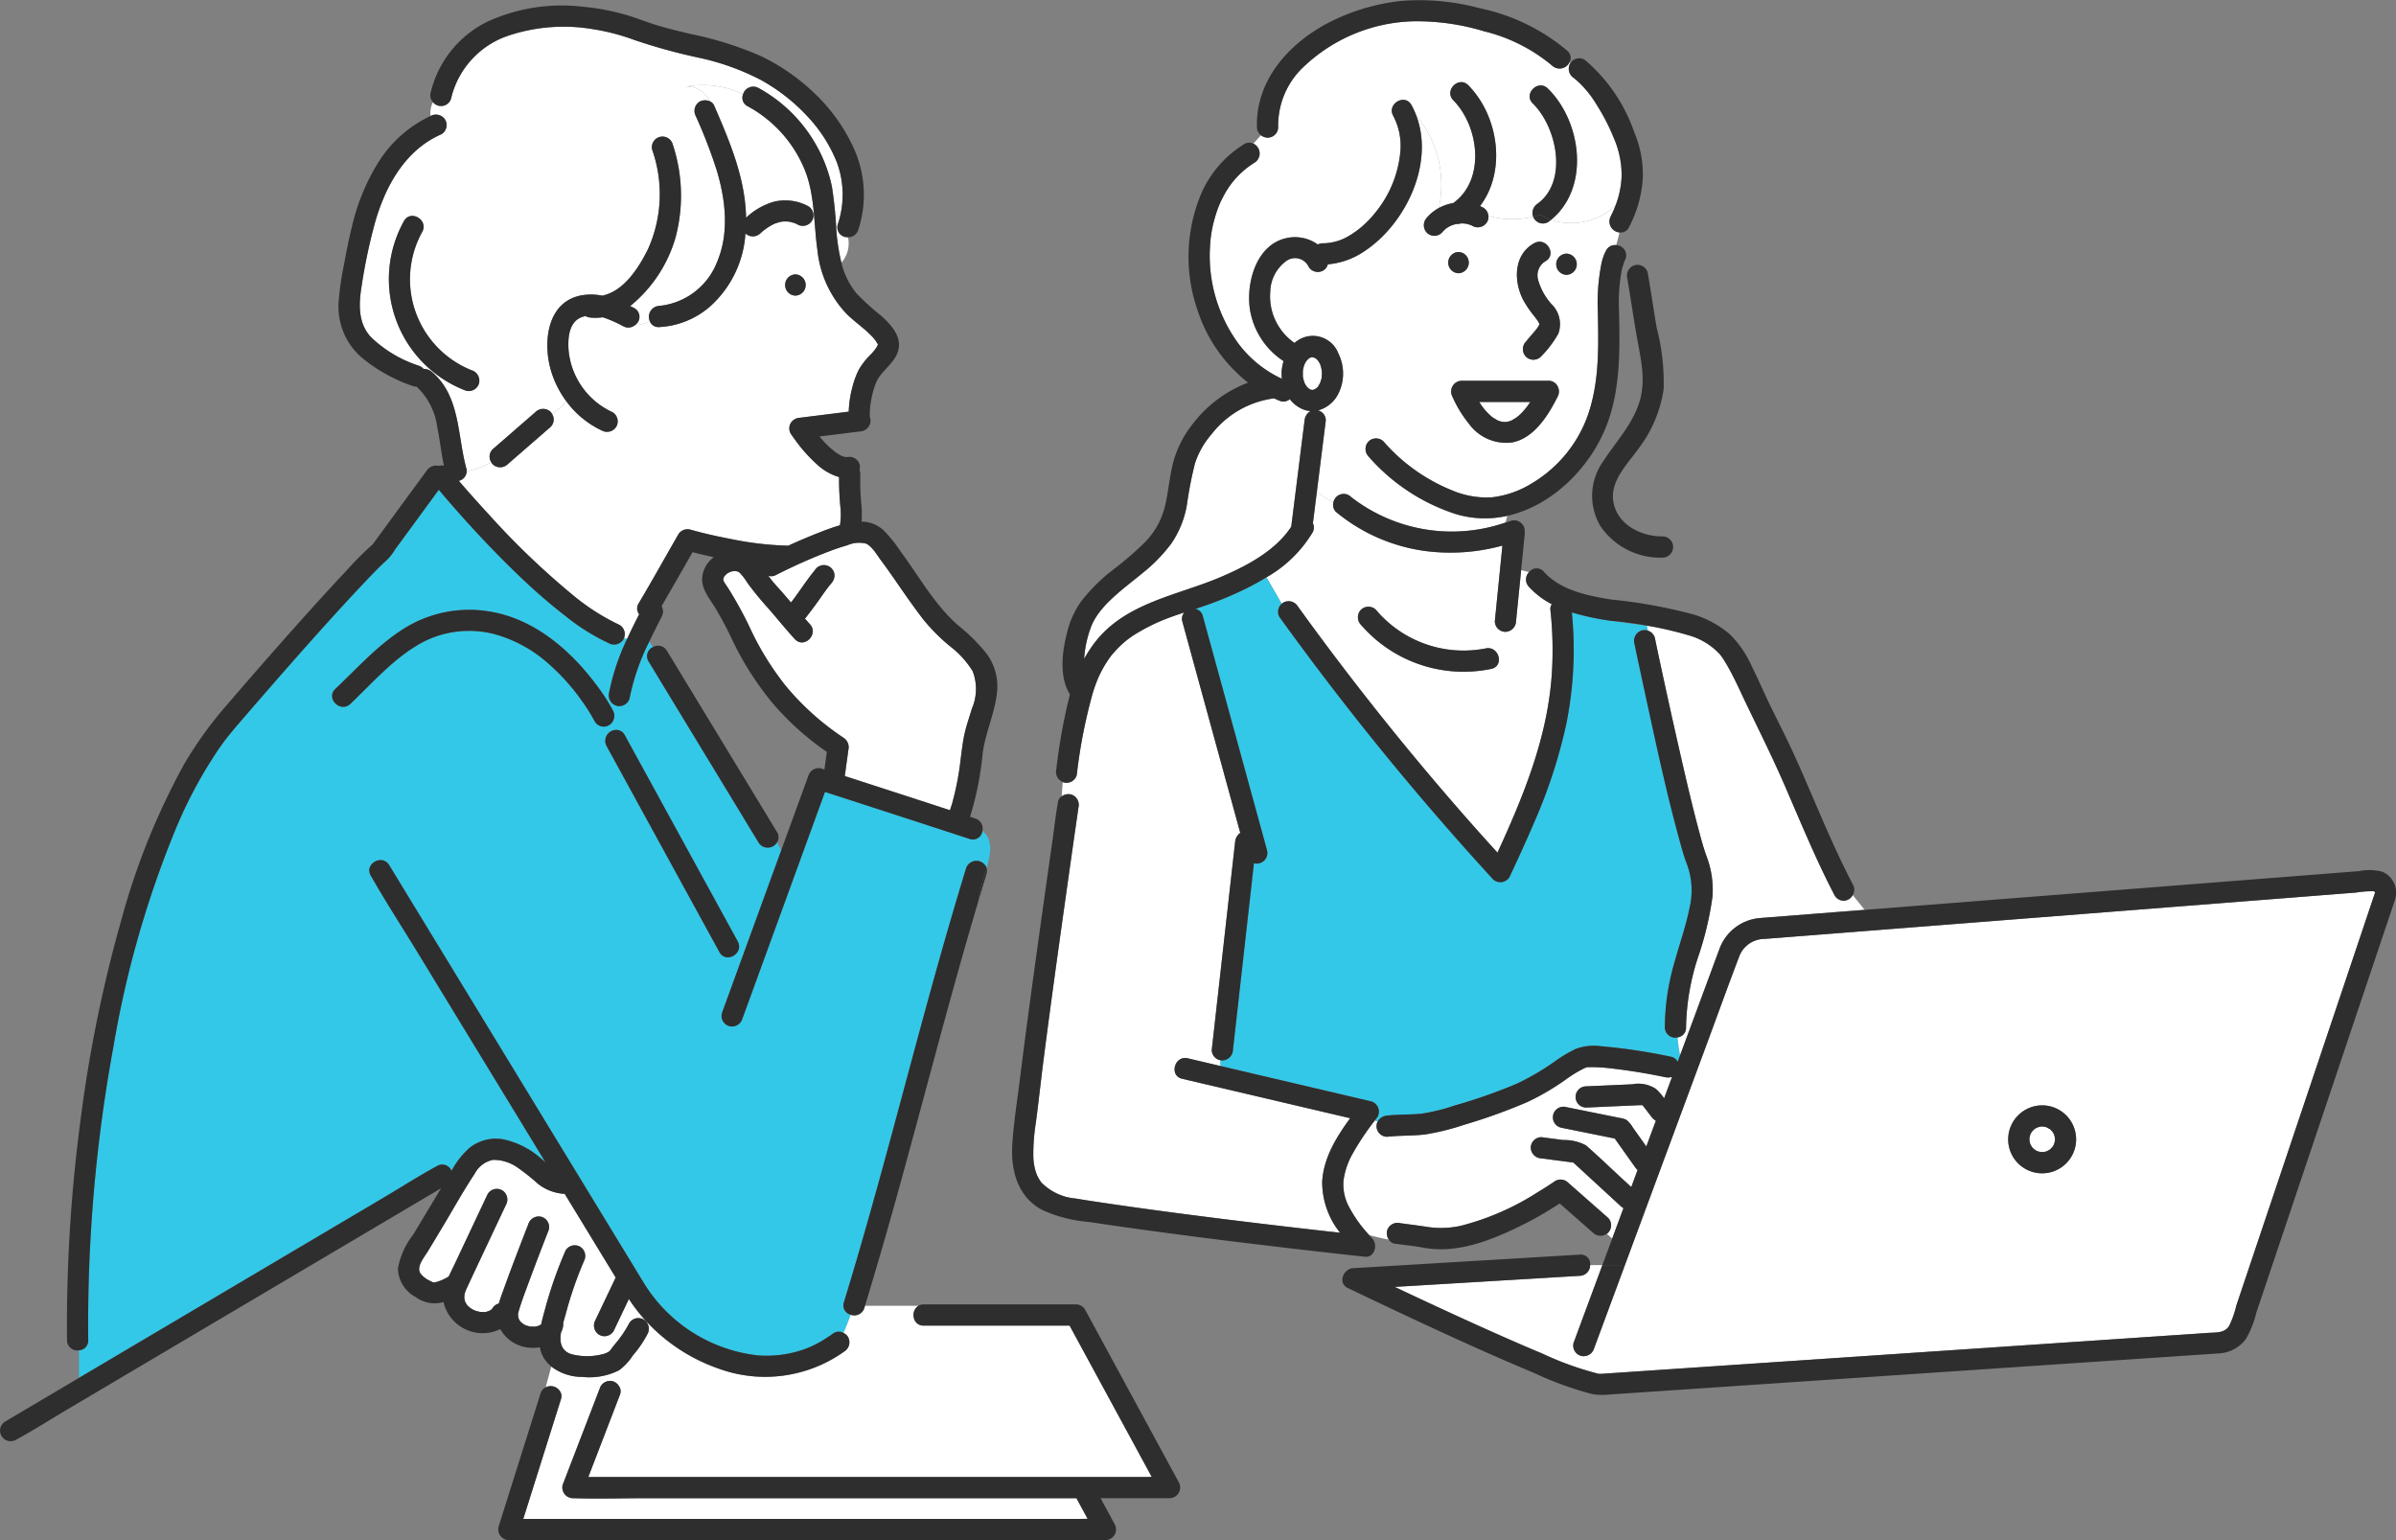 <svg xmlns="http://www.w3.org/2000/svg" viewBox="0 0 233.858 150.369">
  <rect x="0" y="0" width="233.858" height="150.369" fill="#808080" stroke="none"/>
  <defs>
    <style>
      .cls-1 {
        fill: #fff;
      }

      .cls-2 {
        fill: #33c8e7;
      }

      .cls-3 {
        fill: #ffdc72;
      }

      .cls-4 {
        fill: #2e2e2e;
      }
    </style>
  </defs>
  <g id="レイヤー_2" data-name="レイヤー 2">
    <g id="採用サイト制作の流れ">
      <g>
        <path class="cls-1" d="M70.795,56.156c.144-.168.114-.133.356-.27l.062-.035a2.226,2.226,0,0,1,.27-.084l.075-.015c.055-.004.11-.007.165-.006a.728.728,0,0,0,.102.004.67.67,0,0,1,.385.17,5.82,5.82,0,0,1,.753.991,29.77,29.77,0,0,0,1.995,2.437c.884,1.006,1.714,2.055,2.624,3.038.907.981,2.368-.487,1.464-1.464-.162-.175-.319-.356-.477-.534.099-.122.194-.248.291-.373q.563-.722,1.09-1.472c.204-.291.408-.583.619-.87.096-.131.195-.259.291-.389l.009-.011q.042-.053.084-.105.098-.122.197-.242a1.18,1.18,0,0,0,.303-.732,1.042,1.042,0,0,0-.303-.732,1.054,1.054,0,0,0-.732-.303,1.039,1.039,0,0,0-.732.303c-.514.625-.991,1.278-1.456,1.941-.204.291-.408.583-.619.87l-.04.053c-.083.112-.168.224-.252.336l-.009.011q-.042.053-.084.105l-.024.029c-.468-.551-.937-1.102-1.425-1.636a9.759,9.759,0,0,1-.777-.957,1.015,1.015,0,0,0,.736-.084c.038-.019.077-.038.116-.057a51.672,51.672,0,0,1,5.172-2.29c.558-.208,1.121-.403,1.695-.563a2.812,2.812,0,0,1,1.821-.154c.597.281,1.048,1.099,1.43,1.608.473.633.93,1.278,1.38,1.927.906,1.309,1.805,2.62,2.78,3.88a18.313,18.313,0,0,0,2.601,2.607,8.948,8.948,0,0,1,2.208,2.434,4.821,4.821,0,0,1-.074,3.635c-.237.791-.512,1.571-.7,2.376-.201.86-.291,1.749-.408,2.623a27.384,27.384,0,0,1-.831,4.292q-.097.32-.208.637-.689-.224-1.377-.449-4.442-1.446-8.887-2.884.177-1.285.353-2.57a1.095,1.095,0,0,0-.476-1.169,26.005,26.005,0,0,1-5.638-5.06,28.06,28.06,0,0,1-3.524-5.729c-.39-.819-.805-1.616-1.256-2.404-.267-.468-.541-.932-.828-1.388-.135-.213-.288-.419-.414-.637l-.038-.067c-.009-.031-.022-.084-.032-.123A.574.574,0,0,1,70.795,56.156Z"/>
        <path class="cls-2" d="M7.708,131.811v2.687l7.031-4.16,12.213-7.227,10.486-6.205c1.709-1.011,3.394-2.093,5.139-3.041.024-.013.048-.028.071-.042a.98.98,0,0,1,1.423.466,8.138,8.138,0,0,1,1.77-2.255,4.121,4.121,0,0,1,3.422-.789,8.099,8.099,0,0,1,3.45,1.762c.19.152.365.311.536.466q-2.063-3.385-4.126-6.771-4.209-6.906-8.417-13.812c-1.478-2.425-3.037-4.818-4.441-7.287-.021-.037-.045-.073-.067-.11-.695-1.141,1.095-2.183,1.788-1.045l3.588,5.888,7.992,13.115q4.218,6.922,8.436,13.844l4.755,7.803a15.012,15.012,0,0,0,11.22,7.207,10.982,10.982,0,0,0,4.711-.667,10.149,10.149,0,0,0,1.814-.922c.291-.183.578-.373.854-.576a.936.936,0,0,1,.977-.024c.243-.578.483-1.173.707-1.779a.939.939,0,0,1-.672-1.219c3.345-10.902,6.09-21.974,9.17-32.951q1.325-4.724,2.756-9.417a1.064,1.064,0,0,1,2.009-.017c.418-1.437.639-2.768-.419-3.62a.933.933,0,0,1-1.242.779q-6.85-2.244-13.711-4.457l-.409-.132q-1.245,3.419-2.491,6.838Q75.771,90.348,73.51,96.556q-.525,1.443-1.051,2.885a1.063,1.063,0,0,1-1.274.723,1.044,1.044,0,0,1-.723-1.274q1.43-3.927,2.861-7.854l2.928-8.039c-.138-.259-.265-.526-.402-.786a1.052,1.052,0,0,1-1.802.043l-3.627-5.973q-2.892-4.762-5.784-9.524-.665-1.096-1.331-2.192a.963.963,0,0,1,.42-1.399c-.113-.187-.227-.372-.348-.551a21.793,21.793,0,0,0-1.929,5.553,1.044,1.044,0,0,1-1.274.723,1.059,1.059,0,0,1-.723-1.274,21.727,21.727,0,0,1,1.764-5.265,2.659,2.659,0,0,1-.304-.1.909.909,0,0,1-.072.163,1.061,1.061,0,0,1-1.417.371A20.737,20.737,0,0,1,55.21,60.148a56.425,56.425,0,0,1-4.534-3.931c-2.459-2.349-4.782-4.844-7.007-7.415-.284-.328-.561-.661-.841-.992l-2.347,3.204L38.578,53.61a5.086,5.086,0,0,1-.966,1.191c-.066.062-.136.121-.202.183-.2.187-.394.381-.587.575-.64.644-1.263,1.304-1.884,1.967-2.147,2.293-4.244,4.634-6.322,6.99q-2.147,2.433-4.264,4.892c-.639.742-1.289,1.477-1.909,2.235-.369.452-.672.858-1.063,1.419a44.025,44.025,0,0,0-4.15,7.66,99.063,99.063,0,0,0-6.148,21.382,149.54,149.54,0,0,0-2.47,25.472q-.019,1.622-.002,3.244A.951.951,0,0,1,7.708,131.811Zm52.62-60.547a.922.922,0,0,1,.654.496l3.729,6.81,5.939,10.846q.679,1.239,1.357,2.479c.64,1.169-1.147,2.216-1.788,1.045q-1.865-3.405-3.729-6.81-2.97-5.423-5.939-10.846-.679-1.239-1.357-2.479A1.07,1.07,0,0,1,60.328,71.264ZM32.73,67.246c2.142-2.03,4.15-4.282,6.664-5.868a11.977,11.977,0,0,1,8.304-1.701c4.366.672,7.932,3.726,10.498,7.161a18.244,18.244,0,0,1,1.641,2.541A1.036,1.036,0,0,1,58.05,70.424a16.801,16.801,0,0,0-1.17-1.888q-.309-.444-.638-.874c-.024-.03-.056-.072-.074-.095-.058-.072-.115-.145-.173-.216q-.212-.261-.431-.515A20.397,20.397,0,0,0,53.56,64.807a13.174,13.174,0,0,0-5.284-2.903,9.79,9.79,0,0,0-7.01.781c-2.751,1.463-4.839,3.909-7.071,6.025C33.228,69.627,31.761,68.165,32.73,67.246Z"/>
        <path class="cls-1" d="M51.178,147.935,54.752,136.58a1.033,1.033,0,0,0,.046-.439,1.075,1.075,0,0,0-1.539-.72l.547-2.031a4.944,4.944,0,0,0,3.058,1.015,6.383,6.383,0,0,0,3.569-.655,5.525,5.525,0,0,0,1.344-1.451,10.687,10.687,0,0,0,1.42-2.08,1.059,1.059,0,0,0-.371-1.417.931.931,0,0,0-.203-.085c.039-.041.077-.081.114-.122a17.352,17.352,0,0,0,6.822,4.785c.182.07.364.14.548.204a13.289,13.289,0,0,0,12.294-1.658,1.059,1.059,0,0,0,.371-1.417.996.996,0,0,0-.26-.285,1.182,1.182,0,0,0-.18-.11c.243-.578.483-1.173.707-1.779a1.017,1.017,0,0,0,1.325-.669c.021-.069.041-.137.062-.206h5.215a1.065,1.065,0,0,0-.456,1.139.952.952,0,0,0,.973.798h14.239l.849,1.565,4.926,9.073q1.12,2.064,2.241,4.128c-.216.005-.432.009-.645.009H57.422q1.553-4.037,3.106-8.075a.903.903,0,0,0-.138-.835,1.092,1.092,0,0,0-.585-.439,1.066,1.066,0,0,0-1.274.723l-.003.008q-.227.59-.454,1.181-1.576,4.098-3.153,8.197a1.043,1.043,0,0,0,.998,1.311c.032,0,.065-.001.097,0,2.352.076,4.718,0,7.071,0h41.977l1.092,2.011c-.216.005-.432.009-.646.009H51.074Z"/>
        <path class="cls-3" d="M160.283,107.859a.202.202,0,0,0-.022-.01C160.222,107.8,160.232,107.805,160.283,107.859Z"/>
        <path class="cls-3" d="M154.885,104.176c.052-.036.242-.009,0,0Z"/>
        <path class="cls-3" d="M141.656,22.01l.005-.003a.442.442,0,0,1,.087-.029c-.011.004-.023.005-.034.01C141.695,21.995,141.675,22.002,141.656,22.01Z"/>
        <path class="cls-1" d="M105.823,64.239a10.724,10.724,0,0,1,.708-3.156,4.835,4.835,0,0,1,.244-.511,7.389,7.389,0,0,1,.409-.647,9.532,9.532,0,0,1,1.227-1.383c.972-.938,2.06-1.741,3.1-2.599a15.646,15.646,0,0,0,2.803-2.873,9.503,9.503,0,0,0,1.532-3.786,37.411,37.411,0,0,1,.79-4.065,8.245,8.245,0,0,1,1.62-2.839,9.215,9.215,0,0,1,5.94-3.475,1.291,1.291,0,0,0,.152-.024c.207.095.415.187.629.271a.919.919,0,0,0,.912-.195,3.079,3.079,0,0,0,1.323,1.012,2.339,2.339,0,0,0,.696.156,1.177,1.177,0,0,0-.578.923l-.164,1.304q-.568,4.529-1.136,9.058c-1.563,2.39-4.417,3.871-6.963,4.949-4.161,1.76-9.081,2.46-12.08,6.192a12.084,12.084,0,0,0-1.169,1.768C105.82,64.292,105.821,64.264,105.823,64.239Z"/>
        <path class="cls-3" d="M141.656,22.01l-.018.009-.034.011C141.621,22.024,141.638,22.017,141.656,22.01Z"/>
        <path class="cls-3" d="M141.124,22.319l-.006.006a.397.397,0,0,1-.04.027A.381.381,0,0,0,141.124,22.319Z"/>
        <path class="cls-3" d="M141.126,22.318c.08-.067.063-.049.026-.018l-.028.019Z"/>
        <path class="cls-3" d="M82.198,44.524c-.051-.016-.102-.034-.103-.044Z"/>
        <path class="cls-3" d="M85.695,33.632l-.006-.014C85.726,33.559,85.714,33.591,85.695,33.632Z"/>
        <path class="cls-1" d="M148.543,40.275c-.095.099-.194.195-.296.287-.021.019-.177.143-.205.169-.173.12-.354.216-.535.324l-.02.013-.02.004c-.096.025-.188.063-.285.086-.081.02-.378.032-.076.023-.093.003-.184.013-.277.011-.056-.001-.221-.027-.199-.02-.045-.009-.091-.017-.136-.029-.09-.024-.175-.059-.264-.084l-.019-.004c-.015-.009-.031-.019-.057-.034-.172-.097-.334-.201-.501-.307l-.004-.003c-.029-.024-.059-.048-.087-.072-.059-.053-.118-.104-.176-.158a6.157,6.157,0,0,1-.452-.473c-.058-.067-.113-.136-.168-.205-.017-.026-.128-.173-.145-.197-.084-.12-.16-.245-.239-.369l4.979-.002c-.1.152-.202.301-.31.447A6.588,6.588,0,0,1,148.543,40.275Z"/>
        <path class="cls-3" d="M150.232,31.723v0l.007-.038a.353.353,0,0,0,.007-.04C150.245,31.689,150.226,31.761,150.232,31.723Z"/>
        <path class="cls-3" d="M200.344,110.484c-.007-.004-.009-.007-.015-.011l-.001-.002A.193.193,0,0,0,200.344,110.484Z"/>
        <path class="cls-1" d="M198.34,110.44l.001-.001q.104-.105.21-.21l.006-.005.02-.014c.033-.022.067-.043.101-.064.05-.03.106-.054.157-.084.106-.033.212-.063.32-.09.046-.002.091-.006.137-.006.053-.001.106,0,.159.003l.015.001c.03.005.067.01.079.013q.06.013.119.03c.038.011.075.024.112.036a1.709,1.709,0,0,0,.271.148c-.004,0,.073.053.093.071.032.029.072.083.113.131a.174.174,0,0,0,.076.073c.02.031.041.061.06.093.03.05.054.102.083.152.029.09.059.179.08.272.009.039.012.083.024.121l-.011-.038c-.009-.093-.057-.198,0,0l.001.012a2.313,2.313,0,0,1-.002.286l0,.008c-.009.038-.016.077-.025.115-.019.076-.058.159-.079.237l-.011.022q-.028.053-.059.104c-.019.032-.041.063-.062.095a.232.232,0,0,0-.045.035c-.065.062-.137.159-.186.207l0,0c-.025.018-.05.035-.076.051-.046.029-.115.056-.174.085a.217.217,0,0,0-.068.042c-.038.013-.075.026-.114.037-.052.015-.105.026-.158.037-.093.005-.185.011-.278.008l-.025-.003c.036-.005.001-.025-.096-.013-.092-.021-.18-.049-.27-.075l-.001,0-.001-.001c-.035-.02-.071-.036-.106-.056-.054-.03-.107-.071-.161-.108.048.027.061.016-.053-.038l-.008-.007q-.044-.04-.085-.083c-.027-.028-.053-.06-.081-.089-.055-.086-.106-.173-.157-.262-.015-.038-.032-.077-.042-.109-.022-.073-.028-.197-.059-.271-.002-.043-.005-.086-.005-.129a1.038,1.038,0,0,1,.011-.106.2.2,0,0,0,.007-.102c.025-.097.05-.191.08-.287.028-.05.053-.102.082-.151C198.284,110.522,198.312,110.481,198.34,110.44Z"/>
        <path class="cls-3" d="M200.308,110.44l.02.031a.434.434,0,0,1-.075-.072C200.244,110.374,200.266,110.372,200.308,110.44Z"/>
        <path class="cls-3" d="M200.291,112.007c-.049.074-.054.03-.009-.02a.308.308,0,0,1,.045-.035Z"/>
        <path class="cls-3" d="M200.344,111.939c-.005.003-.012.009-.017.013h0A.155.155,0,0,1,200.344,111.939Z"/>
        <path class="cls-3" d="M198.48,112.144l.035.017a.346.346,0,0,0,.053.038A.6.6,0,0,0,198.48,112.144Z"/>
        <path class="cls-3" d="M198.083,111.049l.009-.03a.834.834,0,0,1-.003.086C198.079,111.117,198.07,111.1,198.083,111.049Z"/>
        <path class="cls-3" d="M199.757,112.388a.212.212,0,0,1,.021-.016l.001,0A.203.203,0,0,0,199.757,112.388Z"/>
        <path class="cls-3" d="M199.131,112.445l-.005-.001c.027.003.052.004.077.007A.221.221,0,0,1,199.131,112.445Z"/>
        <path class="cls-3" d="M199.071,112.443c.016-.003.024-.002.037-.004l.018.005A.214.214,0,0,0,199.071,112.443Z"/>
        <path class="cls-3" d="M52.265,129.491c.116-.023.062-.009,0,0Z"/>
        <path class="cls-3" d="M101.206,114.688c.018.046.044.117,0,0Z"/>
        <path class="cls-1" d="M81.632,22.503a19.688,19.688,0,0,0,.493,3.135,2.853,2.853,0,0,0,.644-2.487.964.964,0,0,1-.993-1.264,9.089,9.089,0,0,0-.093-6.038,14.235,14.235,0,0,0-2.976-4.599,18.259,18.259,0,0,0-4.454-3.453,24.045,24.045,0,0,0-6.071-2.169A55.851,55.851,0,0,1,61.9,3.896a20.846,20.846,0,0,0-4.032-1.049,17.027,17.027,0,0,0-8.186.613A8.529,8.529,0,0,0,44.03,9.602a1.016,1.016,0,0,1-1.773.367,2.428,2.428,0,0,0-.233,1.354l.012-.006a1.069,1.069,0,0,1,1.417.371,1.043,1.043,0,0,1-.371,1.417c-3.536,1.54-5.46,5.055-6.475,8.609a53.639,53.639,0,0,0-1.332,6.352c-.27,1.711-.307,3.549.964,4.874a12.127,12.127,0,0,0,4.629,2.754,1.231,1.231,0,0,1,.489.325,1.177,1.177,0,0,1,.803.29c2.774,2.359,2.471,6.19,3.353,9.391a1.087,1.087,0,0,1,.037.307,8.105,8.105,0,0,0,2.394-.896,1.01,1.01,0,0,1,.144-1.258l4.193-3.647a1.056,1.056,0,0,1,1.464,0,1.09,1.09,0,0,1,.144.205,5.363,5.363,0,0,0,1.372-1.261,9.534,9.534,0,0,1-1.558-3.244c-.691-2.652-.248-6.408,2.966-7.058a5.337,5.337,0,0,1,2.115.014c2.12-.451,3.555-2.705,4.48-4.579a13.088,13.088,0,0,0,.393-9.666,1.036,1.036,0,0,1,1.997-.55,15.902,15.902,0,0,1,.28,9.126,13.411,13.411,0,0,1-4.348,6.62c-.027.02-.056.038-.083.058q.197.097.393.196A.971.971,0,0,1,61.974,31.74a4.011,4.011,0,0,0,1.455-.381,1.068,1.068,0,0,1,.916-1.5,6.779,6.779,0,0,0,5.658-4.316c1.191-2.844.815-6.062-.053-8.934a49.492,49.492,0,0,0-2.035-5.272A1.07,1.07,0,0,1,68.285,9.92a1.142,1.142,0,0,1,1.021-.02,2.478,2.478,0,0,0-2.377-1.442,9.154,9.154,0,0,1,5.602.734,1.039,1.039,0,0,1,1.49-.608,14.403,14.403,0,0,1,5.745,5.757,14.06,14.06,0,0,1,1.429,3.854A39.929,39.929,0,0,1,81.632,22.503Zm-34.877,14.91a1.043,1.043,0,0,1-1.274.723,11.643,11.643,0,0,1-6.057-16.549c.637-1.171,2.426-.127,1.788,1.045a9.557,9.557,0,0,0,4.82,13.507A1.067,1.067,0,0,1,46.755,37.413Z"/>
        <path class="cls-1" d="M61.409,129.174a11.108,11.108,0,0,1-1.425,2.08c-.158.204-.319.408-.466.621l-.002.001c.077-.118-.126.077,0,0l0,.001a1.887,1.887,0,0,1-.623.291,6.03,6.03,0,0,1-3.197-.005c-.961-.358-1.079-1.192-.946-2.069a2.235,2.235,0,0,0,.201-.583,1.267,1.267,0,0,0,.015-.369c.085-.302.174-.591.242-.845a36.91,36.91,0,0,1,1.783-5.184,1.062,1.062,0,0,0-.371-1.417,1.042,1.042,0,0,0-1.417.371,40.418,40.418,0,0,0-1.992,5.678c-.128.48-.276.993-.39,1.516a.11.11,0,0,0-.02.025l-.007.007-.019.017-.022.01a1.559,1.559,0,0,0-.156.087l-.005.004-.019.002c-.047.008-.097.03-.144.042-.057.015-.115.025-.172.036a.4.4,0,0,1-.047.004c-.146.002-.291-.004-.437-.005-.009,0-.011.001-.018.001l-.026-.009c-.064-.019-.132-.029-.197-.046-.079-.021-.155-.048-.232-.073l-.007-.002-.006-.003c-.096-.051-.187-.106-.278-.164-.004-.014-.182-.157-.219-.195l-.01-.011c-.03-.046-.058-.094-.089-.14a.767.767,0,0,1-.043-.083.931.931,0,0,1-.033-.096c-.014-.06-.027-.12-.04-.18.001-.037-.009-.165-.009-.184,0-.022.001-.037.001-.054.004-.015.007-.03.009-.043.019-.078.034-.158.055-.231.275-.95.634-1.879.977-2.806q.95-2.571,1.954-5.122a1.043,1.043,0,0,0-.723-1.274,1.066,1.066,0,0,0-1.274.723q-.486,1.242-.962,2.488c-.494,1.291-.984,2.583-1.448,3.885-.163.456-.34.91-.469,1.372a.989.989,0,0,0-.609.45.192.192,0,0,0-.027.051l-.033.03c-.031.029-.062.058-.092.087a.936.936,0,0,0-.181.104c-.017-.003-.226.073-.286.09-.02.005-.029.008-.041.012l-.018.001c-.057.004-.114.008-.172.009-.078.002-.345-.018-.387-.018-.045-.013-.275-.066-.34-.086-.017-.005-.114-.039-.167-.057-.048-.023-.128-.058-.127-.057a3.529,3.529,0,0,1-.335-.204c-.012-.019-.196-.176-.236-.217-.024-.024-.047-.053-.07-.081-.018-.027-.049-.074-.06-.095-.03-.06-.066-.117-.096-.176l-.006-.021c-.018-.058-.032-.117-.05-.176-.007-.022-.011-.033-.015-.047l0-.003a1.462,1.462,0,0,1,.11-.825,3.381,3.381,0,0,1,.141-.334c.431-.931.869-1.859,1.306-2.788q1.243-2.643,2.49-5.285a1.058,1.058,0,0,0-.371-1.417,1.044,1.044,0,0,0-1.417.371q-.621,1.316-1.241,2.631-.946,2.009-1.89,4.018c-.212.452-.454.915-.667,1.389a4.377,4.377,0,0,1-1.24.551.945.945,0,0,1-.224.034c-.023-.01-.13-.035-.071-.011a2.794,2.794,0,0,1-.269-.135,2.375,2.375,0,0,1-.974-.756c-.397-.667.414-1.593.745-2.142q.767-1.271,1.53-2.545c1.003-1.671,1.953-3.393,3.032-5.016a2.606,2.606,0,0,1,1.781-1.358,4.069,4.069,0,0,1,2.447.778A20.376,20.376,0,0,1,52.5,115.55a4.624,4.624,0,0,0,2.487.98.729.729,0,0,0,.124-.003q1.118,1.835,2.237,3.67,1.373,2.252,2.745,4.505l-.235.495q-.875,1.838-1.751,3.676a1.063,1.063,0,0,0,.371,1.417,1.04,1.04,0,0,0,1.417-.371l.251-.528q.617-1.297,1.235-2.594a16.225,16.225,0,0,0,1.356,1.797c-.037.041-.075.081-.114.122A1.023,1.023,0,0,0,61.409,129.174Z"/>
        <path class="cls-1" d="M136.126,125.617q3.311,1.565,6.64,3.089,2.034.928,4.078,1.832.98.432,1.964.856.462.199.925.395c.25.106.045.02.294.124q.264.111.529.221a30.658,30.658,0,0,0,5.397,1.946c.039.008.078.015.117.022.058-.001.119.006.176.005.042-.001.084-.006.125-.009.272-.015.544-.037.817-.055l3.568-.241,12.947-.874,16.65-1.123,15.542-1.049,9.624-.649c.72-.049,1.577.037,2.03-.648a8.676,8.676,0,0,0,.714-1.995q1.994-5.934,3.987-11.869,2.657-7.911,5.315-15.821l3.779-11.249.368-1.095c.089-.266.192-.406-.096-.435a9.966,9.966,0,0,0-1.674.131l-10.489.822-15.92,1.248-16.395,1.285-12.072.946-2.861.224a2.639,2.639,0,0,0-2.446,1.695c-1.101,2.886-2.146,5.795-3.219,8.692q-2.848,7.69-5.695,15.38-1.125,3.037-2.249,6.073h0l-2.309,6.235q-.352.951-.704,1.902a1.064,1.064,0,0,1-1.274.723,1.044,1.044,0,0,1-.723-1.274l2.74-7.4.069-.187h-1.194a1.043,1.043,0,0,1-.992,1.043l-7.473.447Zm59.881-14.405a3.374,3.374,0,0,1,2.223-3.128,3.306,3.306,0,0,1,3.597.96,3.314,3.314,0,1,1-5.82,2.168Z"/>
        <path class="cls-1" d="M131.127,115.256a7.29,7.29,0,0,1,.902-2.655,25.588,25.588,0,0,1,2.164-3.235q.137.048.272.102a.982.982,0,0,0-.112.462,1.042,1.042,0,0,0,1.035,1.035c1.247-.146,2.506-.074,3.753-.235a23.607,23.607,0,0,0,3.771-.938,54.951,54.951,0,0,0,6.15-2.212,24.107,24.107,0,0,0,3.826-2.249,12.176,12.176,0,0,1,1.807-1.086.898.898,0,0,0,.179-.064l.007-.004c.172-.004.344-.012.517-.011.461.002.921.03,1.38.07a58.038,58.038,0,0,1,5.795.92,1.236,1.236,0,0,0,.627-.041q-.388,1.047-.776,2.094a4.996,4.996,0,0,0-.814-.925,3.1,3.1,0,0,0-2.295-.443l-4.496.2a1.035,1.035,0,0,0,0,2.071l3.925-.175.928-.041c.176-.008.352-.014.528-.019.033-.001.077.003.098.001l.021.022q.06.063.114.131c.052.064.119.154.191.247l.572.747a1.418,1.418,0,0,0,.42.372l-.93,2.512-.593-.834-.73-1.027a2.487,2.487,0,0,0-.635-.742,1.906,1.906,0,0,0-.612-.178l-1.025-.207-4.187-.846a1.036,1.036,0,1,0-.55,1.997l5.249,1.061q1.006,1.416,2.012,2.832a1.328,1.328,0,0,0,.222.238l-.619,1.67-.905-.833c-1.172-1.079-2.319-2.196-3.522-3.242a4.518,4.518,0,0,0-2.217-.517l-2.129-.278a1.041,1.041,0,0,0-1.035,1.035,1.069,1.069,0,0,0,1.035,1.035l3.119.407,4.652,4.283a1.124,1.124,0,0,0,.241.165q-.551,1.488-1.102,2.975l-.528-.465a1.032,1.032,0,0,0,.123-.101,1.045,1.045,0,0,0,0-1.464l-3.901-3.433a1.05,1.05,0,0,0-1.255-.162c-.541.38-1.103.73-1.668,1.072a25.556,25.556,0,0,1-7.555,3.304,8.865,8.865,0,0,1-3.276.107c-.876-.139-1.758-.243-2.637-.364a1.063,1.063,0,0,0-1.274.723,1.144,1.144,0,0,0,.163.884c-.65-.123-1.281-.282-1.904-.436a12.892,12.892,0,0,1-1.992-2.791A4.659,4.659,0,0,1,131.127,115.256Z"/>
        <path class="cls-1" d="M123.611,56.355l1.486,2.583a.933.933,0,0,1,.159-.118,1.058,1.058,0,0,1,1.417.371q7.404,10.268,15.73,19.824,1.855,2.128,3.757,4.215c2.528-5.507,4.844-11.143,5.29-17.259a36.027,36.027,0,0,0-.128-6.462.807.807,0,0,1,.141-.53,7.958,7.958,0,0,1-2.244-1.711,1.031,1.031,0,0,1,.011-1.413,5.477,5.477,0,0,0-.759-.195l-.391,3.909q-.054.535-.107,1.071a1.065,1.065,0,0,1-1.035,1.035,1.042,1.042,0,0,1-1.035-1.035l.739-7.384a19.072,19.072,0,0,1-7.401.545,17.246,17.246,0,0,1-8.822-3.817.949.949,0,0,1-.267-.962,5.898,5.898,0,0,1-1.615-1.044l-.294,2.347q-.047.378-.095.756a.962.962,0,0,1-.043.91A12.43,12.43,0,0,1,123.611,56.355Zm9.22,3.167a1.044,1.044,0,0,1,1.464,0,11.178,11.178,0,0,0,10.712,3.772c1.3-.275,1.855,1.72.55,1.997a13.245,13.245,0,0,1-12.727-4.305A1.063,1.063,0,0,1,132.831,59.522Z"/>
        <path class="cls-2" d="M117.593,59.127a34.547,34.547,0,0,0,4.059-1.692c.656-.327,1.316-.686,1.958-1.081l1.486,2.583a1.027,1.027,0,0,0-.212,1.298q2.121,2.941,4.317,5.828,7.799,10.245,16.506,19.748a1.042,1.042,0,0,0,1.626-.21c.794-1.707,1.588-3.414,2.327-5.146a50.97,50.97,0,0,0,3.189-9.673,36.516,36.516,0,0,0,.566-11.003,25.188,25.188,0,0,0,3.773.812c1.175.179,2.371.317,3.559.492q.05.234.097.476a1.048,1.048,0,0,0-.599-.022,1.06,1.06,0,0,0-.723,1.274q.453,2.157.923,4.311c1.098,5.058,2.164,10.144,3.547,15.134.193.697.389,1.397.651,2.071a7.362,7.362,0,0,1,.265,4.286c-.365,1.824-.997,3.584-1.488,5.376a22.782,22.782,0,0,0-.925,6.289,1.016,1.016,0,0,0,1.247.983,16.21,16.21,0,0,0,.243,1.744l-.236.638a.91.91,0,0,0-.621-.487,55.378,55.378,0,0,0-6.872-1.033,5.085,5.085,0,0,0-2.434.255,12.787,12.787,0,0,0-1.974,1.163,24.136,24.136,0,0,1-3.826,2.249,51.75,51.75,0,0,1-6.057,2.123,18.533,18.533,0,0,1-3.197.79c-1.122.123-2.256.058-3.377.189a1.161,1.161,0,0,0-.923.574q-.135-.053-.272-.102c.085-.112.169-.225.254-.337a1.041,1.041,0,0,0-.619-1.521l-2.235-.525-9.631-2.262-2.853-.67v-.559a.92.92,0,0,0,.196.022,1.066,1.066,0,0,0,1.035-1.035l.282-2.507q.614-5.466,1.228-10.932l.537-4.777a1.038,1.038,0,0,0,1.28-1.256q-.387-1.411-.773-2.821l-3.382-12.34L117.4,60.14a.935.935,0,0,0-.724-.706C116.983,59.334,117.289,59.233,117.593,59.127Z"/>
        <path class="cls-1" d="M164.564,100.282a22.997,22.997,0,0,1,1.149-6.783,31.391,31.391,0,0,0,1.432-5.979,9.237,9.237,0,0,0-.617-4.034c-.278-.783-.493-1.59-.708-2.392-.672-2.512-1.259-5.048-1.838-7.583Q162.7,67.899,161.518,62.263a.977.977,0,0,0-.674-.701q-.047-.242-.097-.476a21.918,21.918,0,0,1,4.416,1.033,6.549,6.549,0,0,1,2.703,1.75,6.275,6.275,0,0,1,.424.608c.174.276.337.558.494.844.367.669.7,1.357,1.024,2.048,1.434,3.055,2.972,6.058,4.319,9.154,1.59,3.654,3.09,7.345,4.939,10.88a.999.999,0,0,0,1.764-.032l1.169,1.441-1.6.125-8.183.641c-.175.014-.35.024-.525.043a4.608,4.608,0,0,0-3.894,3.084c-.315.83-.617,1.665-.925,2.497l-2.89,7.804a16.21,16.21,0,0,1-.243-1.744A.943.943,0,0,0,164.564,100.282Z"/>
        <path class="cls-1" d="M101.103,109.587c.273-2.066.495-4.139.76-6.206.677-5.272,1.405-10.501,2.154-15.824q.615-4.37,1.244-8.737a1.062,1.062,0,0,0-.723-1.274,1.142,1.142,0,0,0-.911.181l.098-1.389c.032.012.061.027.096.037a1.042,1.042,0,0,0,1.274-.723,51.126,51.126,0,0,1,1.58-8.068c.139-.44.293-.875.469-1.301.019-.041.086-.196.099-.225q.067-.147.138-.293.13-.266.273-.525a11.371,11.371,0,0,1,.718-1.122l.028-.038c.026-.034.053-.068.08-.101.056-.068.112-.136.17-.203q.202-.236.42-.458a8.717,8.717,0,0,1,2.017-1.578,18.011,18.011,0,0,1,2.802-1.36c.564-.219,1.137-.411,1.711-.599a.939.939,0,0,0-.195.908q.387,1.411.773,2.821l3.382,12.34,1.494,5.45a1.19,1.19,0,0,0-.501.879l-.282,2.507q-.614,5.466-1.228,10.932-.385,3.43-.771,6.86a1.022,1.022,0,0,0,.839,1.013v.559l-3.178-.746c-1.298-.305-1.847,1.692-.55,1.997l2.235.525,9.631,2.262,4.532,1.064c-1.356,1.85-2.616,3.911-2.73,6.217a7.896,7.896,0,0,0,1.748,4.962q-5.493-.609-10.979-1.287c-3.361-.418-6.72-.855-10.073-1.336-1.589-.228-3.178-.457-4.762-.718a5.299,5.299,0,0,1-3.341-1.564c-.017-.02-.027-.03-.037-.042-.009-.014-.019-.029-.036-.055-.036-.053-.071-.105-.105-.159-.067-.107-.127-.218-.186-.33-.028-.053-.053-.107-.078-.162l-.008-.022c-.044-.118-.085-.237-.121-.358a5.923,5.923,0,0,1-.172-.786l-.002-.023c-.007-.065-.013-.13-.019-.195-.011-.131-.019-.263-.024-.394A19.628,19.628,0,0,1,101.103,109.587Z"/>
        <path class="cls-1" d="M118.112,23.914a11.56,11.56,0,0,1,.392-2.399,12.539,12.539,0,0,1,.422-1.31,8.147,8.147,0,0,1,.431-.94,8.401,8.401,0,0,1,3.104-3.396,1.058,1.058,0,0,0-.124-1.847c.24-.28.489-.552.743-.819a1.023,1.023,0,0,0,1.674-.784,7.86,7.86,0,0,1,2.186-5.604A16.136,16.136,0,0,1,137.868,2.081a22.558,22.558,0,0,1,6.975.971,16.344,16.344,0,0,1,6.666,3.367,1.071,1.071,0,0,0,1.692-.365l.09.084c-.015.021-.033.04-.046.061a1.068,1.068,0,0,0,.371,1.417,9.8,9.8,0,0,1,2.205,2.586,19.582,19.582,0,0,1,1.701,3.296,9.094,9.094,0,0,1,.752,3.681,8.89,8.89,0,0,1-.592,2.874,6.301,6.301,0,0,1-6.295,1.405c3.825-3.114,2.996-9.577-.314-12.817-.954-.933-2.418.53-1.464,1.464,2.345,2.296,3.459,7.582.469,9.774a1.077,1.077,0,0,0-.44,1.267,8.375,8.375,0,0,1-4.368-.077,1.023,1.023,0,0,0-.504-.802c-.102-.054-.207-.103-.313-.148,2.585-3.382,1.843-8.757-1.139-11.792-.936-.953-2.399.513-1.464,1.464,2.537,2.582,3.14,7.776-.004,10.027a4.543,4.543,0,0,0-1.416.487,10.544,10.544,0,0,0-2.202-9.042,7.993,7.993,0,0,0-.46-1.004c-.641-1.171-2.428-.124-1.788,1.045a6.257,6.257,0,0,1,.703,3.45,10.955,10.955,0,0,1-2.541,6.115A9.22,9.22,0,0,1,131.67,23.02a4.976,4.976,0,0,1-2.55.728,1.007,1.007,0,0,0-.496.119,3.818,3.818,0,0,0-2.889-.658c-3.084.529-4.132,4.343-3.737,6.991a7.426,7.426,0,0,0,3.281,5.047,5.115,5.115,0,0,0-.179.895,4.31,4.31,0,0,0,.016.83,11.138,11.138,0,0,1-4.185-3.354A14.513,14.513,0,0,1,118.112,23.914Z"/>
        <path class="cls-1" d="M138.23,11.263c1.803,4.752-1.077,10.7-5.165,13.332a7.423,7.423,0,0,1-3.462,1.207.947.947,0,0,1-.457.607,1.043,1.043,0,0,1-1.417-.371,1.463,1.463,0,0,0-2.122-.604,3.814,3.814,0,0,0-1.622,3.02,5.525,5.525,0,0,0,2.368,5.024,2.665,2.665,0,0,1,4.283,1.034,4.409,4.409,0,0,1-.111,4.111,3.108,3.108,0,0,1-1.88,1.438.998.998,0,0,1,.758.987q-.435,3.466-.869,6.931a5.898,5.898,0,0,0,1.615,1.044,1.021,1.021,0,0,1,1.731-.502,16.021,16.021,0,0,0,15.076,2.482,3.62,3.62,0,0,1,.177-.654,9.839,9.839,0,0,1-5.097-.187,19.102,19.102,0,0,1-8.462-5.605,1.06,1.06,0,0,1,0-1.464,1.045,1.045,0,0,1,1.464,0,17.576,17.576,0,0,0,6.677,4.769,8.678,8.678,0,0,0,3.864.687,9.438,9.438,0,0,0,3.893-1.343,12.676,12.676,0,0,0,5.521-6.716c1.121-3.243,1.031-6.706.96-10.09a19.457,19.457,0,0,1,.33-4.543,4.661,4.661,0,0,1,.505-1.453.972.972,0,0,1,.957-.475c.122-.412.227-.825.323-1.237a1.075,1.075,0,0,1-.869-1.554,10.078,10.078,0,0,0,.484-1.085,6.301,6.301,0,0,1-6.295,1.405c-.087.071-.173.141-.264.209a1.017,1.017,0,0,1-1.485-.521,8.375,8.375,0,0,1-4.368-.077.95.95,0,0,1-.133.615,1.058,1.058,0,0,1-1.417.371c-.044-.023-.087-.046-.132-.067l-.013-.006-.039-.015q-.056-.02-.112-.038c-.093-.03-.189-.055-.284-.076-.022-.005-.081-.015-.132-.024-.054-.005-.146-.014-.177-.015-.089-.004-.177-.005-.266-.002l-.025.002a.853.853,0,0,1-.384.051,3.65,3.65,0,0,0-.411.115c.021-.004.004.006-.111.041-.072.034-.143.07-.213.109q-.128.072-.25.155l-.022.016c-.011.009-.02.016-.033.025a3.287,3.287,0,0,0-.388.39,1.04,1.04,0,0,1-1.464,0,1.063,1.063,0,0,1,0-1.464,4.068,4.068,0,0,1,1.165-.946A10.544,10.544,0,0,0,138.23,11.263Zm14.665,15.566a1.036,1.036,0,0,1,0-2.071A1.036,1.036,0,0,1,152.895,26.829Zm-.789,5.73a10.432,10.432,0,0,1-1.708,2.255,1.042,1.042,0,0,1-1.464,0,1.06,1.06,0,0,1,0-1.464c.319-.394.657-.771.981-1.161a3.879,3.879,0,0,0,.247-.348c.009-.013.029-.05.047-.08.015-.05.035-.122.038-.119a.081.081,0,0,0-.002-.023,1.486,1.486,0,0,0-.117-.238,7.277,7.277,0,0,0-.438-.59,10.842,10.842,0,0,1-.977-1.435c-.995-1.832-1.022-4.521,1.061-5.631,1.176-.626,2.223,1.161,1.045,1.788a1.611,1.611,0,0,0-.712,1.733,5.907,5.907,0,0,0,1.325,2.438A2.731,2.731,0,0,1,152.105,32.559Zm-9.445,4.608,7.408-.002,1.066,0a.96.96,0,0,1,.673.251c.017.015.033.03.049.046s.029.03.042.047a1.083,1.083,0,0,1,.13,1.214c-.9,1.796-2.305,4.084-4.473,4.469a4.505,4.505,0,0,1-4.223-1.881,11.253,11.253,0,0,1-1.566-2.586A1.05,1.05,0,0,1,142.661,37.167ZM142.355,24.6a1.036,1.036,0,0,1,0,2.071A1.036,1.036,0,0,1,142.355,24.6Z"/>
        <path class="cls-1" d="M44.784,46.939c.925,1.082,1.877,2.142,2.84,3.189a76.71,76.71,0,0,0,8.215,7.9,21.404,21.404,0,0,0,4.628,2.974,1.024,1.024,0,0,1,.444,1.253,2.659,2.659,0,0,0,.304.1c.372-.811.768-1.609,1.169-2.394a.928.928,0,0,1-.042-1.076c1.172-1.971,2.292-3.975,3.432-5.965q.215-.375.43-.751a1.054,1.054,0,0,1,1.169-.476c1.306.374,2.64.666,3.973.923a31.561,31.561,0,0,0,5.587.651c.957-.437,1.925-.851,2.902-1.236.702-.277,1.417-.548,2.148-.758a6.731,6.731,0,0,0,.038-1.828,27.773,27.773,0,0,1-.125-2.876,5.42,5.42,0,0,1-2.139-1.225,14.728,14.728,0,0,1-2.174-2.442c-.138-.186-.274-.374-.401-.567a1.03,1.03,0,0,1,0-1.045,1.091,1.091,0,0,1,.894-.513l4.764-.596a10.407,10.407,0,0,1,.378-2.47,8.053,8.053,0,0,1,.622-1.659A7.372,7.372,0,0,1,85.02,34.565a4.559,4.559,0,0,0,.511-.623c.049-.077.097-.177.132-.245.003-.006.015-.031.027-.056l-.013-.011c-.022.021-.028-.03-.001-.001l.001.001c.003-.003.005-.002.008-.008l.003-.005c-.021-.048-.076-.139-.058-.097s-.099-.16-.13-.209a3.728,3.728,0,0,0-.472-.557c-.747-.768-1.643-1.367-2.403-2.12a10.574,10.574,0,0,1-2.837-6.187c-.379-2.626-.235-5.343-1.231-7.842a12.385,12.385,0,0,0-5.583-6.234.918.918,0,0,1-.445-1.18,9.154,9.154,0,0,0-5.602-.734A2.478,2.478,0,0,1,69.306,9.9a.786.786,0,0,1,.395.392c1.475,3.413,2.971,6.903,3.111,10.675.004.097.003.194.004.291a6.532,6.532,0,0,1,2.757-1.576,4.749,4.749,0,0,1,3.313.444,1.043,1.043,0,0,1,.371,1.417,1.06,1.06,0,0,1-1.417.371c-.017-.009-.083-.044-.139-.074a1.723,1.723,0,0,0-.305-.108q-.15-.046-.304-.079c-.038-.008-.077-.015-.116-.022a4.098,4.098,0,0,0-.581-.005c-.018.002-.036.004-.054.005l-.037.006c-.084.02-.17.035-.254.057s-.168.047-.251.074c-.02.007-.084.028-.136.045a3.35,3.35,0,0,0-.528.273c-.168.099-.327.211-.485.325-.041.033-.157.121-.178.139-.088.074-.174.151-.26.228a1.054,1.054,0,0,1-1.455.008,10.436,10.436,0,0,1-3.505,7.177,8.208,8.208,0,0,1-4.91,1.964.89.89,0,0,1-.916-.57,4.011,4.011,0,0,1-1.455.381,1.007,1.007,0,0,1-1.127.114,12.332,12.332,0,0,0-2.008-.883,5.1,5.1,0,0,1-1.219.029,1.327,1.327,0,0,1-.479-.145,2.477,2.477,0,0,0-.451.14c-1.196.51-1.274,2.106-1.192,3.215a7.393,7.393,0,0,0,4.284,6.024,1.044,1.044,0,0,1,.371,1.417,1.06,1.06,0,0,1-1.417.371A9.098,9.098,0,0,1,55.259,39.15a5.363,5.363,0,0,1-1.372,1.261,1.01,1.01,0,0,1-.144,1.26L49.55,45.318a1.056,1.056,0,0,1-1.464,0,1.099,1.099,0,0,1-.144-.206,8.105,8.105,0,0,1-2.394.896A.99.99,0,0,1,44.784,46.939Zm32.85-20.154a1.036,1.036,0,0,1,0,2.071A1.036,1.036,0,0,1,77.634,26.785Z"/>
        <polygon class="cls-3" points="59.513 131.883 59.517 131.877 59.518 131.876 59.513 131.883"/>
        <polygon class="cls-3" points="59.518 131.876 59.519 131.875 59.522 131.873 59.518 131.876"/>
        <path class="cls-3" d="M52.816,129.285c-.011.007-.017.007-.014.001l.018-.019Z"/>
        <path class="cls-3" d="M50.575,128.209l-.009.032C50.571,128.109,50.587,128.133,50.575,128.209Z"/>
        <path class="cls-3" d="M50.566,128.241l0,.011a.443.443,0,0,1-.021.062A.649.649,0,0,0,50.566,128.241Z"/>
        <path class="cls-3" d="M199.838,112.353l-.059.019a.394.394,0,0,1,.067-.042C199.89,112.316,199.909,112.33,199.838,112.353Z"/>
        <path class="cls-3" d="M200.07,110.21l.026.017-.037-.022Z"/>
        <path class="cls-3" d="M198.091,110.959a.317.317,0,0,1,.004.044l-.004.016A.316.316,0,0,0,198.091,110.959Z"/>
        <path class="cls-4" d="M48.664,149.024q1.787-5.678,3.575-11.355l.516-1.64a.986.986,0,0,1,.504-.608l-1.099,4.082,1.099-4.082a1.075,1.075,0,0,1,1.539.72,1.033,1.033,0,0,1-.046.439l-3.575,11.355-.104.329h54.437c.214,0,.429-.004.646-.009l-1.092-2.011H63.087c-2.353,0-4.719.076-7.071,0-.032-.001-.064,0-.097,0a1.043,1.043,0,0,1-.998-1.311q1.577-4.099,3.153-8.197.227-.59.454-1.181l.003-.008a1.066,1.066,0,0,1,1.274-.723,1.092,1.092,0,0,1,.585.439.903.903,0,0,1,.138.835q-1.553,4.037-3.106,8.075h54.346c.214,0,.429-.004.645-.009q-1.121-2.064-2.241-4.128l-4.926-9.073-.849-1.565H90.159a.952.952,0,0,1-.973-.798,1.065,1.065,0,0,1,.456-1.139h0a1.008,1.008,0,0,1,.517-.134h14.855a1.034,1.034,0,0,1,.894.513q1.546,2.848,3.092,5.695l4.926,9.073,1.128,2.077a1.046,1.046,0,0,1-.894,1.558H107.42l.247.456,1.128,2.077a1.046,1.046,0,0,1-.894,1.558H56.831c-2.353,0-4.719.076-7.071,0-.032-.001-.065,0-.097,0A1.045,1.045,0,0,1,48.664,149.024Z"/>
        <path class="cls-4" d="M133.574,43.092a1.045,1.045,0,0,1,1.464,0,17.576,17.576,0,0,0,6.677,4.769,8.678,8.678,0,0,0,3.864.687,9.438,9.438,0,0,0,3.893-1.343,12.676,12.676,0,0,0,5.521-6.716c1.121-3.243,1.031-6.706.96-10.09a19.457,19.457,0,0,1,.33-4.543,4.661,4.661,0,0,1,.505-1.453.972.972,0,0,1,.957-.475,13.493,13.493,0,0,1-1.363,3.166,13.493,13.493,0,0,0,1.363-3.166,1.001,1.001,0,0,1,.831,1.52c-.011.017-.02.035-.029.053l-.012.024c-.074.281-.182.553-.246.84a17.15,17.15,0,0,0-.265,4.034c.076,3.586.147,7.297-1.064,10.727-1.525,4.318-5.35,8.221-9.827,9.222a2.431,2.431,0,0,1,.553-.891,2.431,2.431,0,0,0-.553.891,9.839,9.839,0,0,1-5.097-.187,19.102,19.102,0,0,1-8.462-5.605A1.06,1.06,0,0,1,133.574,43.092Z"/>
        <path class="cls-4" d="M150.069,37.165l-7.408.002a1.05,1.05,0,0,0-.894,1.558,11.253,11.253,0,0,0,1.566,2.586,4.505,4.505,0,0,0,4.223,1.881c2.168-.385,3.574-2.673,4.473-4.469a1.083,1.083,0,0,0-.13-1.214c-.013-.016-.028-.031-.042-.047s-.032-.031-.049-.046a.96.96,0,0,0-.673-.251Zm-.709,2.071c-.1.152-.202.301-.31.447a6.588,6.588,0,0,1-.507.593c-.095.099-.194.195-.296.287-.021.019-.177.143-.205.169-.173.12-.354.216-.535.324l-.02.013-.02.004c-.096.025-.188.063-.285.086-.081.02-.378.032-.076.023-.093.003-.184.013-.277.011-.056-.001-.221-.027-.199-.02-.045-.009-.091-.017-.136-.029-.09-.024-.175-.059-.264-.084l-.019-.004c-.015-.009-.031-.019-.057-.034-.172-.097-.334-.201-.501-.307l-.004-.003c-.029-.024-.059-.048-.087-.072-.059-.053-.118-.104-.176-.158a6.157,6.157,0,0,1-.452-.473c-.058-.067-.113-.136-.168-.205-.017-.026-.128-.173-.145-.197-.084-.12-.16-.245-.239-.369Z"/>
        <path class="cls-4" d="M130.15,1.977A20.18,20.18,0,0,1,136.99.071a22.753,22.753,0,0,1,7.463.738,19.296,19.296,0,0,1,8.521,4.146.89.89,0,0,1,.227,1.099c-.332-.307-.658-.609-.96-.91.301.301.627.603.96.91a1.071,1.071,0,0,1-1.692.365,16.344,16.344,0,0,0-6.666-3.367,22.558,22.558,0,0,0-6.975-.971A16.136,16.136,0,0,0,126.94,6.815a7.86,7.86,0,0,0-2.186,5.604,1.023,1.023,0,0,1-1.674.784c.328-.344.664-.682,1-1.018-.336.336-.672.674-1,1.018a.972.972,0,0,1-.397-.784C122.539,7.647,126.085,3.932,130.15,1.977Z"/>
        <path class="cls-4" d="M131.879,48.52a16.021,16.021,0,0,0,15.076,2.482,10.636,10.636,0,0,0-.098,1.768,10.636,10.636,0,0,1,.098-1.768c.185-.059.372-.114.555-.178a1.046,1.046,0,0,1,1.274.723,1.008,1.008,0,0,1,.029.375.763.763,0,0,1,.008.207l-.353,3.532a4.265,4.265,0,0,0-1.61.008,4.265,4.265,0,0,1,1.61-.008l-.391,3.909q-.054.535-.107,1.071a1.065,1.065,0,0,1-1.035,1.035,1.042,1.042,0,0,1-1.035-1.035l.739-7.384a19.072,19.072,0,0,1-7.401.545,17.246,17.246,0,0,1-8.822-3.817.949.949,0,0,1-.267-.962,6.851,6.851,0,0,0,1.387.435,6.851,6.851,0,0,1-1.387-.435,1.021,1.021,0,0,1,1.731-.502Z"/>
        <path class="cls-4" d="M125.997,60.505l-.901-1.567a.933.933,0,0,1,.159-.118,1.058,1.058,0,0,1,1.417.371q7.404,10.268,15.73,19.824,1.855,2.128,3.757,4.215c2.528-5.507,4.844-11.143,5.29-17.259a36.027,36.027,0,0,0-.128-6.462.807.807,0,0,1,.141-.53,7.958,7.958,0,0,1-2.244-1.711,1.031,1.031,0,0,1,.011-1.413,23.508,23.508,0,0,1,3.014,1.47,23.508,23.508,0,0,0-3.014-1.47.926.926,0,0,1,1.453-.051c1.618,1.798,4.168,2.328,6.6,2.721a49.899,49.899,0,0,1,8.091,1.477,10.041,10.041,0,0,1,3.447,1.892,10.344,10.344,0,0,1,2.211,3.256c.631,1.256,1.176,2.552,1.794,3.814.839,1.713,1.71,3.403,2.49,5.146,1.832,4.093,3.462,8.271,5.542,12.249a.991.991,0,0,1-.024,1.013l-1.506-1.857,1.506,1.857a.999.999,0,0,1-1.764.032c-1.848-3.535-3.349-7.226-4.939-10.88-1.347-3.096-2.886-6.099-4.319-9.154-.324-.691-.657-1.379-1.024-2.048-.157-.286-.32-.569-.494-.844a6.275,6.275,0,0,0-.424-.608,6.549,6.549,0,0,0-2.703-1.75,40.227,40.227,0,0,0-7.975-1.526,25.188,25.188,0,0,1-3.773-.812,36.516,36.516,0,0,1-.566,11.003,50.97,50.97,0,0,1-3.189,9.673c-.739,1.732-1.533,3.439-2.327,5.146a1.042,1.042,0,0,1-1.626.21q-8.703-9.488-16.506-19.748-2.196-2.885-4.317-5.828a1.027,1.027,0,0,1,.212-1.298Z"/>
        <path class="cls-4" d="M142.355,24.6a1.036,1.036,0,0,1,0,2.071A1.036,1.036,0,0,1,142.355,24.6Z"/>
        <path class="cls-4" d="M152.895,24.758a1.036,1.036,0,0,1,0,2.071A1.036,1.036,0,0,1,152.895,24.758Z"/>
        <path class="cls-4" d="M77.634,26.785a1.036,1.036,0,0,1,0,2.071A1.036,1.036,0,0,1,77.634,26.785Z"/>
        <path class="cls-4" d="M64.344,29.858a6.779,6.779,0,0,0,5.658-4.316c1.191-2.844.815-6.062-.053-8.934a49.492,49.492,0,0,0-2.035-5.272A1.07,1.07,0,0,1,68.285,9.92a1.142,1.142,0,0,1,1.021-.02,6.22,6.22,0,0,1,.522,2.699A6.22,6.22,0,0,0,69.306,9.9a.786.786,0,0,1,.395.392c1.475,3.413,2.971,6.903,3.111,10.675.004.097.003.194.004.291a6.532,6.532,0,0,1,2.757-1.576,4.749,4.749,0,0,1,3.313.444,1.043,1.043,0,0,1,.371,1.417,1.06,1.06,0,0,1-1.417.371c-.017-.009-.083-.044-.139-.074a1.723,1.723,0,0,0-.305-.108q-.15-.046-.304-.079c-.038-.008-.077-.015-.116-.022a4.098,4.098,0,0,0-.581-.005c-.018.002-.036.004-.054.005l-.037.006c-.084.02-.17.035-.254.057s-.168.047-.251.074c-.02.007-.084.028-.136.045a3.35,3.35,0,0,0-.528.273c-.168.099-.327.211-.485.325-.041.033-.157.121-.178.139-.088.074-.174.151-.26.228a1.054,1.054,0,0,1-1.455.008,10.436,10.436,0,0,1-3.505,7.177,8.208,8.208,0,0,1-4.91,1.964.89.89,0,0,1-.916-.57,5.108,5.108,0,0,1,1.844-.538,5.108,5.108,0,0,0-1.844.538A1.068,1.068,0,0,1,64.344,29.858Z"/>
        <path class="cls-1" d="M128.42,37.94c.022-.019.043-.035.049-.04C128.471,37.906,128.458,37.918,128.42,37.94Z"/>
        <path class="cls-1" d="M128.352,37.996a.149.149,0,0,0-.035.004l0,0A.147.147,0,0,1,128.352,37.996Z"/>
        <path class="cls-1" d="M127.167,36.776v.001C127.156,36.729,127.16,36.744,127.167,36.776Z"/>
        <path class="cls-1" d="M128.42,37.94a.241.241,0,0,0-.044.041.065.065,0,0,1,.006-.019l.024-.014Z"/>
        <path class="cls-1" d="M127.18,36.874c-.007.001-.011-.038-.013-.097l.001.006A.325.325,0,0,1,127.18,36.874Z"/>
        <path class="cls-1" d="M128.272,38.026c-.065.04-.061.014-.023-.009A.389.389,0,0,1,128.317,38Z"/>
        <path class="cls-1" d="M127.531,37.721a.141.141,0,0,1-.024-.03A.132.132,0,0,1,127.531,37.721Z"/>
        <polygon class="cls-1" points="128.103 38.07 128.102 38.07 128.104 38.07 128.103 38.07"/>
        <path class="cls-1" d="M128.457,35.014a.281.281,0,0,0,.04.025.031.031,0,0,1-.014,0l-.019-.019Z"/>
        <path class="cls-1" d="M128.457,35.014l-.057-.039C128.392,34.96,128.405,34.963,128.457,35.014Z"/>
        <path class="cls-1" d="M127.707,37.9l-.017-.015q-.048-.045-.094-.094c.003.004-.027-.028-.053-.057-.056-.089-.114-.175-.164-.268-.01-.019-.029-.047-.045-.075l-.014-.045c-.039-.12-.08-.239-.109-.363-.012-.05-.021-.101-.032-.152l-.011-.048-.001-.007c-.008-.188.001-.588.004-.634l.002-.021c.004-.015.008-.036.014-.068q.016-.078.035-.155c.029-.116.069-.226.107-.338.008-.017.016-.035.025-.052.022-.043.045-.085.069-.127.032-.055.069-.107.102-.161.068-.068.132-.143.202-.211l.003-.003c.032-.018.062-.041.093-.059.015-.009.06-.03.095-.047.034-.008.068-.017.103-.026a.686.686,0,0,0,.11.001,1.495,1.495,0,0,0,.189.055c.023.013.046.025.069.039l.01.007a.143.143,0,0,0,.082.064c.033.032.067.063.099.097.025.027.175.142.05.05-.115-.085.012.019.041.062q.039.059.074.12c.024.042.071.104.102.164a.188.188,0,0,0,.01.049c.019.06.041.118.059.178.037.122.058.246.088.37.004.055.01.109.013.164.005.109.005.218,0,.327-.003.056-.008.11-.011.166-.004.06-.005.082-.004.087-.018.094-.057.198-.078.271-.018.062-.038.122-.059.183-.007.019-.029.066-.04.09l-.02.037q-.033.063-.07.125c-.024.041-.051.079-.075.119-.107.173.039-.047.04-.043.007.052-.191.211-.226.243l-.005.004c-.005-.011-.068.013-.087.062-.022.012-.043.025-.065.037a.165.165,0,0,0-.068.018c-.04.014-.078.03-.11.041-.025-.001-.052,0-.079,0-.033-.005-.068-.009-.09-.015-.026-.007-.053-.016-.079-.025C127.866,38.001,127.756,37.926,127.707,37.9Z"/>
        <path class="cls-4" d="M128.469,37.901c-.006.005-.026.021-.049.04l-.014.008-.024.014C128.401,37.913,128.464,37.89,128.469,37.901Z"/>
        <path class="cls-4" d="M128.317,38a.389.389,0,0,0-.068.018A.165.165,0,0,1,128.317,38Z"/>
        <polygon class="cls-4" points="127.167 36.777 127.167 36.776 127.168 36.784 127.167 36.777"/>
        <path class="cls-4" d="M128.4,34.975l.057.039.006.006.019.019A.143.143,0,0,1,128.4,34.975Z"/>
        <path class="cls-4" d="M103.725,76.338l.174-2.468-.174,2.468c.032.012.061.027.096.037a1.042,1.042,0,0,0,1.274-.723,51.126,51.126,0,0,1,1.58-8.068c.139-.44.293-.875.469-1.301.019-.041.086-.196.099-.225q.067-.147.138-.293.13-.266.273-.525a11.371,11.371,0,0,1,.718-1.122l.028-.038c.026-.034.053-.068.08-.101.056-.068.112-.136.17-.203q.202-.236.42-.458a8.717,8.717,0,0,1,2.017-1.578,18.011,18.011,0,0,1,2.802-1.36c.564-.219,1.137-.411,1.711-.599a.939.939,0,0,0-.195.908q.387,1.411.773,2.821l3.382,12.34,1.494,5.45a1.19,1.19,0,0,0-.501.879l-.282,2.507q-.614,5.466-1.228,10.932-.385,3.43-.771,6.86a1.022,1.022,0,0,0,.839,1.013v0a.92.92,0,0,0,.196.022,1.066,1.066,0,0,0,1.035-1.035l.282-2.507q.614-5.466,1.228-10.932l.537-4.777a1.038,1.038,0,0,0,1.28-1.256q-.387-1.411-.773-2.821l-3.382-12.34L117.4,60.14a.935.935,0,0,0-.724-.706c.306-.1.612-.201.917-.306a34.547,34.547,0,0,0,4.059-1.692c.656-.327,1.316-.686,1.958-1.081l-.657-1.143.657,1.143a12.43,12.43,0,0,0,4.49-4.364.962.962,0,0,0,.043-.91q.047-.378.095-.756l.294-2.347a6.005,6.005,0,0,1-1.554-2.249,6.005,6.005,0,0,0,1.554,2.249q.435-3.466.869-6.931a.998.998,0,0,0-.758-.987,3.108,3.108,0,0,0,1.88-1.438,4.409,4.409,0,0,0,.111-4.111,2.665,2.665,0,0,0-4.283-1.034,5.525,5.525,0,0,1-2.368-5.024,3.814,3.814,0,0,1,1.622-3.02,1.463,1.463,0,0,1,2.122.604,1.043,1.043,0,0,0,1.417.371.947.947,0,0,0,.457-.607,7.423,7.423,0,0,0,3.462-1.207c4.088-2.633,6.968-8.58,5.165-13.332a6.922,6.922,0,0,0-1.312-1.149,6.922,6.922,0,0,1,1.312,1.149,7.993,7.993,0,0,0-.46-1.004c-.641-1.171-2.428-.124-1.788,1.045a6.257,6.257,0,0,1,.703,3.45,10.955,10.955,0,0,1-2.541,6.115A9.22,9.22,0,0,1,131.67,23.02a4.976,4.976,0,0,1-2.55.728,1.007,1.007,0,0,0-.496.119,3.818,3.818,0,0,0-2.889-.658c-3.084.529-4.132,4.343-3.737,6.991a7.426,7.426,0,0,0,3.281,5.047,5.115,5.115,0,0,0-.179.895,4.31,4.31,0,0,0,.016.83,11.138,11.138,0,0,1-4.185-3.354,14.513,14.513,0,0,1-2.819-9.704,11.56,11.56,0,0,1,.392-2.399,12.539,12.539,0,0,1,.422-1.31,8.147,8.147,0,0,1,.431-.94,8.401,8.401,0,0,1,3.104-3.396,1.058,1.058,0,0,0-.124-1.847,11.302,11.302,0,0,0-1.57,2.304,11.302,11.302,0,0,1,1.57-2.304.917.917,0,0,0-.921.059,10.663,10.663,0,0,0-4.12,4.7,15.911,15.911,0,0,0-.4,11.538,14.798,14.798,0,0,0,4.92,7.032,12.196,12.196,0,0,0-5.323,3.932,10.482,10.482,0,0,0-1.903,3.557c-.423,1.444-.512,2.957-.85,4.419a7.559,7.559,0,0,1-1.916,3.594,32.138,32.138,0,0,1-3.252,2.814,16.646,16.646,0,0,0-3.077,3.076,8.692,8.692,0,0,0-1.335,2.963c-.491,1.892-.811,4.328.267,6.08a56.044,56.044,0,0,0-1.329,7.317A1.073,1.073,0,0,0,103.725,76.338ZM128.102,38.07l.002,0-.001,0Zm-.131-.027c-.026-.007-.053-.016-.079-.025-.026-.017-.135-.092-.184-.118l-.017-.015q-.048-.045-.094-.094c.003.004-.027-.028-.053-.057-.056-.089-.114-.175-.164-.268-.01-.019-.029-.047-.045-.075l-.014-.045c-.039-.12-.08-.239-.109-.363-.012-.05-.021-.101-.032-.152l-.011-.048a.325.325,0,0,1,.012.09c-.007.001-.011-.038-.013-.097-.01-.049-.007-.033,0-.001-.008-.188.001-.588.004-.634l.002-.021c.004-.015.008-.036.014-.068q.016-.078.035-.155c.029-.116.069-.226.107-.338.008-.017.016-.035.025-.052.022-.043.045-.085.069-.127.032-.055.069-.107.102-.161.068-.068.132-.143.202-.211l.003-.003c.032-.018.062-.041.093-.059.015-.009.06-.03.095-.047.034-.008.068-.017.103-.026a.686.686,0,0,0,.11.001,1.495,1.495,0,0,0,.189.055c.023.013.046.025.069.039l.01.007c-.008-.014.005-.012.057.039a.281.281,0,0,0,.04.025.031.031,0,0,1-.014,0c.033.032.067.063.099.097.025.027.175.142.05.05-.115-.085.012.019.041.062q.039.059.074.12c.024.042.071.104.102.164a.188.188,0,0,0,.01.049c.019.06.041.118.059.178.037.122.058.246.088.37.004.055.01.109.013.164.005.109.005.218,0,.327-.003.056-.008.11-.011.166-.004.06-.005.082-.004.087-.018.094-.057.198-.078.271-.018.062-.038.122-.059.183-.007.019-.029.066-.04.09l-.02.037q-.033.063-.07.125c-.024.041-.051.079-.075.119-.107.173.039-.047.04-.043.007.052-.191.211-.226.243l-.005.004c.002.005-.011.018-.049.04a.241.241,0,0,0-.044.041.065.065,0,0,1,.006-.019c-.022.012-.043.025-.065.037a.147.147,0,0,1,.035-.004.149.149,0,0,0-.035.004l-.045.026c-.065.04-.061.014-.023-.009-.04.014-.078.03-.11.041-.025-.001-.052,0-.079,0C128.027,38.052,127.992,38.048,127.97,38.042Zm-.439-.321a.141.141,0,0,1-.024-.03A.132.132,0,0,1,127.531,37.721Zm-21.713,26.597c.002-.026.003-.054.004-.079a10.724,10.724,0,0,1,.708-3.156,4.835,4.835,0,0,1,.244-.511,7.389,7.389,0,0,1,.409-.647,9.532,9.532,0,0,1,1.227-1.383c.972-.938,2.06-1.741,3.1-2.599a15.646,15.646,0,0,0,2.803-2.873,9.503,9.503,0,0,0,1.532-3.786,37.411,37.411,0,0,1,.79-4.065,8.245,8.245,0,0,1,1.62-2.839,9.215,9.215,0,0,1,5.94-3.475,1.291,1.291,0,0,0,.152-.024c.207.095.415.187.629.271a.919.919,0,0,0,.912-.195,3.079,3.079,0,0,0,1.323,1.012,2.339,2.339,0,0,0,.696.156,1.177,1.177,0,0,0-.578.923l-.164,1.304q-.568,4.529-1.136,9.058c-1.563,2.39-4.417,3.871-6.963,4.949-4.161,1.76-9.081,2.46-12.08,6.192A12.084,12.084,0,0,0,105.819,64.318Z"/>
        <path class="cls-4" d="M101.655,118.073a13.598,13.598,0,0,0,4.673,1.21q2.531.385,5.068.732,5.148.711,10.309,1.333,5.753.701,11.515,1.326c.952.102,1.28-1.172.732-1.767q-.155-.168-.307-.339c-.43-.106-.856-.209-1.282-.294.426.085.852.188,1.282.294a12.892,12.892,0,0,1-1.992-2.791,4.659,4.659,0,0,1-.525-2.52,7.29,7.29,0,0,1,.902-2.655,25.588,25.588,0,0,1,2.164-3.235,4.196,4.196,0,0,0-1.417-.275,4.196,4.196,0,0,1,1.417.275c.085-.112.169-.225.254-.337a1.041,1.041,0,0,0-.619-1.521l-2.235-.525-9.631-2.262-2.853-.67v0l-3.178-.746c-1.298-.305-1.847,1.692-.55,1.997l2.235.525,9.631,2.262,4.532,1.064c-1.356,1.85-2.616,3.911-2.73,6.217a7.896,7.896,0,0,0,1.748,4.962q-5.493-.609-10.979-1.287c-3.361-.418-6.72-.855-10.073-1.336-1.589-.228-3.178-.457-4.762-.718a5.299,5.299,0,0,1-3.341-1.564c-.017-.02-.027-.03-.037-.042-.009-.014-.019-.029-.036-.055-.036-.053-.071-.105-.105-.159-.067-.107-.127-.218-.186-.33-.028-.053-.053-.107-.078-.162l-.008-.022c-.044-.118-.085-.237-.121-.358a5.923,5.923,0,0,1-.172-.786l-.002-.023c-.007-.065-.013-.13-.019-.195-.011-.131-.019-.263-.024-.394a19.628,19.628,0,0,1,.248-3.314c.273-2.066.495-4.139.76-6.206.677-5.272,1.405-10.501,2.154-15.824q.615-4.37,1.244-8.737a1.062,1.062,0,0,0-.723-1.274,1.142,1.142,0,0,0-.911.181l-.39,5.538.39-5.538a.81.81,0,0,0-.362.542c-.009.06-.015.12-.026.179-.22,1.232-.357,2.485-.533,3.724q-.505,3.545-1.001,7.091c-.753,5.392-1.503,10.785-2.173,16.188-.259,2.086-.606,4.195-.73,6.294C98.654,114.251,99.317,116.778,101.655,118.073Zm-.449-3.385c.018.046.044.117,0,0Z"/>
        <path class="cls-4" d="M60.328,71.264a5.942,5.942,0,0,0,1.218,2.212,5.942,5.942,0,0,1-1.218-2.212.922.922,0,0,1,.654.496l3.729,6.81,5.939,10.846q.679,1.239,1.357,2.479c.64,1.169-1.147,2.216-1.788,1.045q-1.865-3.405-3.729-6.81-2.97-5.423-5.939-10.846-.679-1.239-1.357-2.479A1.07,1.07,0,0,1,60.328,71.264Z"/>
        <path class="cls-4" d="M160.244,61.54a1.046,1.046,0,0,1,1.274.723q1.183,5.635,2.465,11.248c.579,2.535,1.166,5.071,1.838,7.583.214.802.429,1.609.708,2.392a9.237,9.237,0,0,1,.617,4.034,31.391,31.391,0,0,1-1.432,5.979,22.997,22.997,0,0,0-1.149,6.783.943.943,0,0,1-.824.983,6.347,6.347,0,0,1,.097-1.697,6.347,6.347,0,0,0-.097,1.697,1.016,1.016,0,0,1-1.247-.983,22.782,22.782,0,0,1,.925-6.289c.491-1.792,1.123-3.552,1.488-5.376a7.362,7.362,0,0,0-.265-4.286c-.262-.674-.458-1.375-.651-2.071-1.383-4.99-2.449-10.076-3.547-15.134q-.468-2.154-.923-4.311A1.06,1.06,0,0,1,160.244,61.54Z"/>
        <path class="cls-4" d="M85.677,33.63l.001.001C85.656,33.652,85.65,33.601,85.677,33.63Z"/>
        <path class="cls-4" d="M32.73,67.246c2.142-2.03,4.15-4.282,6.664-5.868a11.977,11.977,0,0,1,8.304-1.701c4.366.672,7.932,3.726,10.498,7.161a18.244,18.244,0,0,1,1.641,2.541,1.006,1.006,0,0,1,.064.825,4.274,4.274,0,0,0-.842-1.283,4.274,4.274,0,0,1,.842,1.283,1.014,1.014,0,0,1-1.852.22,16.801,16.801,0,0,0-1.17-1.888q-.309-.444-.638-.874c-.024-.03-.056-.072-.074-.095-.058-.072-.115-.145-.173-.216q-.212-.261-.431-.515A20.397,20.397,0,0,0,53.56,64.807a13.174,13.174,0,0,0-5.284-2.903,9.79,9.79,0,0,0-7.01.781c-2.751,1.463-4.839,3.909-7.071,6.025C33.228,69.627,31.761,68.165,32.73,67.246Z"/>
        <path class="cls-4" d="M49.535,44.073a13.657,13.657,0,0,1-1.594,1.039,1.01,1.01,0,0,1,.144-1.258l4.193-3.647a1.056,1.056,0,0,1,1.464,0,1.09,1.09,0,0,1,.144.205,15.001,15.001,0,0,0-2.281,1.591,15.001,15.001,0,0,1,2.281-1.591,1.01,1.01,0,0,1-.144,1.26L49.55,45.318a1.056,1.056,0,0,1-1.464,0,1.099,1.099,0,0,1-.144-.206A13.657,13.657,0,0,0,49.535,44.073Z"/>
        <path class="cls-4" d="M56.667,28.848a5.337,5.337,0,0,1,2.115.014c2.12-.451,3.555-2.705,4.48-4.579a13.088,13.088,0,0,0,.393-9.666,1.036,1.036,0,0,1,1.997-.55,15.902,15.902,0,0,1,.28,9.126,13.411,13.411,0,0,1-4.348,6.62c-.027.02-.056.038-.083.058q.197.097.393.196A.971.971,0,0,1,61.974,31.74a2.06,2.06,0,0,1-1.671-.919,2.06,2.06,0,0,0,1.671.919,1.007,1.007,0,0,1-1.127.114,12.332,12.332,0,0,0-2.008-.883,5.1,5.1,0,0,1-1.219.029,1.327,1.327,0,0,1-.479-.145,2.477,2.477,0,0,0-.451.14c-1.196.51-1.274,2.106-1.192,3.215a7.393,7.393,0,0,0,4.284,6.024,1.044,1.044,0,0,1,.371,1.417,1.06,1.06,0,0,1-1.417.371A9.098,9.098,0,0,1,55.259,39.15a3.959,3.959,0,0,0,.488-.875,3.959,3.959,0,0,1-.488.875,9.534,9.534,0,0,1-1.558-3.244C53.01,33.254,53.453,29.498,56.667,28.848Z"/>
        <path class="cls-4" d="M42.033,9.052A10.381,10.381,0,0,1,47.666,2.073,17.444,17.444,0,0,1,56.815.648a22.527,22.527,0,0,1,4.609.9c.894.279,1.76.634,2.657.905,1.119.338,2.256.609,3.393.878A33.752,33.752,0,0,1,74.25,5.468a20.096,20.096,0,0,1,5.173,3.567,17.206,17.206,0,0,1,4.074,5.817,11.003,11.003,0,0,1,.274,7.585,1.001,1.001,0,0,1-1.004.714c-.039-.489-.102-.981-.102-1.441,0,.46.063.952.102,1.441a.964.964,0,0,1-.993-1.264,9.089,9.089,0,0,0-.093-6.038,14.235,14.235,0,0,0-2.976-4.599,18.259,18.259,0,0,0-4.454-3.453,24.045,24.045,0,0,0-6.071-2.169A55.851,55.851,0,0,1,61.9,3.896a20.846,20.846,0,0,0-4.032-1.049,17.027,17.027,0,0,0-8.186.613A8.529,8.529,0,0,0,44.03,9.602a1.016,1.016,0,0,1-1.773.367,1.971,1.971,0,0,1,.652-.684,1.971,1.971,0,0,0-.652.684A.974.974,0,0,1,42.033,9.052Z"/>
        <path class="cls-4" d="M7.848,109.428A132.923,132.923,0,0,1,11.831,89.84a69.016,69.016,0,0,1,6.152-15.267,38.354,38.354,0,0,1,4.256-5.872q3.348-3.9,6.769-7.737c1.578-1.766,3.168-3.522,4.792-5.247a30.787,30.787,0,0,1,2.37-2.398c.061-.052.123-.11.188-.162l4.604-6.285q.339-.463.678-.926a1.105,1.105,0,0,1,1.165-.473,1.111,1.111,0,0,1,.523-.004c-.263-1.241-.385-2.513-.648-3.754a6.587,6.587,0,0,0-1.986-3.94c-.015-.012-.024-.028-.038-.042a.809.809,0,0,1-.341-.041,15.955,15.955,0,0,1-5.023-2.797,6.579,6.579,0,0,1-2.227-5.59,28.401,28.401,0,0,1,.515-3.504c.218-1.185.447-2.368.736-3.538a20.774,20.774,0,0,1,2.56-6.332,12.042,12.042,0,0,1,5.147-4.609c.018.31.057.605.057.861,0-.256-.039-.551-.057-.861l.012-.006a1.069,1.069,0,0,1,1.417.371,1.043,1.043,0,0,1-.371,1.417c-3.536,1.54-5.46,5.055-6.475,8.609a53.639,53.639,0,0,0-1.332,6.352c-.27,1.711-.307,3.549.964,4.874a12.127,12.127,0,0,0,4.629,2.754,1.231,1.231,0,0,1,.489.325,1.177,1.177,0,0,1,.803.29c2.774,2.359,2.471,6.19,3.353,9.391a1.087,1.087,0,0,1,.037.307,7.326,7.326,0,0,1-1.396.136,7.326,7.326,0,0,0,1.396-.136.99.99,0,0,1-.763.931c.925,1.082,1.877,2.142,2.84,3.189a76.71,76.71,0,0,0,8.215,7.9,21.404,21.404,0,0,0,4.628,2.974,1.024,1.024,0,0,1,.444,1.253,1.604,1.604,0,0,1-1.022-1.202,1.604,1.604,0,0,0,1.022,1.202.909.909,0,0,1-.072.163,1.061,1.061,0,0,1-1.417.371A20.737,20.737,0,0,1,55.21,60.148a56.425,56.425,0,0,1-4.534-3.931c-2.459-2.349-4.782-4.844-7.007-7.415-.284-.328-.561-.661-.841-.992l-2.347,3.204L38.578,53.61a5.086,5.086,0,0,1-.966,1.191c-.066.062-.136.121-.202.183-.2.187-.394.381-.587.575-.64.644-1.263,1.304-1.884,1.967-2.147,2.293-4.244,4.634-6.322,6.99q-2.147,2.433-4.264,4.892c-.639.742-1.289,1.477-1.909,2.235-.369.452-.672.858-1.063,1.419a44.025,44.025,0,0,0-4.15,7.66,99.063,99.063,0,0,0-6.148,21.382,149.54,149.54,0,0,0-2.47,25.472q-.019,1.622-.002,3.244a.951.951,0,0,1-.904.99v0a1.002,1.002,0,0,1-1.167-.99A152.317,152.317,0,0,1,7.848,109.428Z"/>
        <path class="cls-4" d="M46.032,36.14a1.067,1.067,0,0,1,.723,1.274,1.043,1.043,0,0,1-1.274.723,11.643,11.643,0,0,1-6.057-16.549c.637-1.171,2.426-.127,1.788,1.045a9.557,9.557,0,0,0,4.82,13.507Z"/>
        <path class="cls-4" d="M157.524,13.498a19.582,19.582,0,0,0-1.701-3.296,9.8,9.8,0,0,0-2.205-2.586,1.068,1.068,0,0,1-.371-1.417c.013-.022.031-.041.046-.061a11.714,11.714,0,0,1,2.677,3.147,11.714,11.714,0,0,0-2.677-3.147,1.033,1.033,0,0,1,1.371-.31,16.141,16.141,0,0,1,4.859,7.119,10.492,10.492,0,0,1,.819,4.404,11.692,11.692,0,0,1-1.351,4.831.882.882,0,0,1-.919.508c.141-.603.264-1.206.385-1.81-.121.603-.244,1.206-.385,1.81a1.075,1.075,0,0,1-.869-1.554,10.078,10.078,0,0,0,.484-1.085,6.015,6.015,0,0,0,1.598-2.484,6.015,6.015,0,0,1-1.598,2.484,8.89,8.89,0,0,0,.592-2.874A9.094,9.094,0,0,0,157.524,13.498Z"/>
        <path class="cls-4" d="M156.498,45.004c1.192-1.849,2.741-3.463,3.459-5.589.669-1.982.298-3.861-.073-5.861-.395-2.124-.689-4.265-1.058-6.394a1.065,1.065,0,0,1,.723-1.274,1.044,1.044,0,0,1,1.274.723c.311,1.792.566,3.593.876,5.385a21.258,21.258,0,0,1,.677,5.998,12.507,12.507,0,0,1-2.37,5.687c-1.065,1.526-2.854,3.197-2.547,5.238.345,2.288,2.723,3.47,4.84,3.443a1.036,1.036,0,0,1,0,2.071,7.069,7.069,0,0,1-6.076-3.05A5.79,5.79,0,0,1,156.498,45.004Z"/>
        <path class="cls-4" d="M151.389,21.457c-.087.071-.173.141-.264.209a1.017,1.017,0,0,1-1.485-.521c.232-.053.458-.116.68-.183A5.974,5.974,0,0,0,151.389,21.457Z"/>
        <path class="cls-4" d="M150.08,19.878c2.99-2.191,1.876-7.478-.469-9.774-.954-.934.511-2.397,1.464-1.464,3.311,3.24,4.139,9.703.314,12.817a5.974,5.974,0,0,1-1.07-.495c.089-.027.178-.052.265-.081l1.242-1.242-1.242,1.242c-.087.029-.176.054-.265.081-.049-.029-.1-.051-.149-.081.049.03.1.052.149.081-.222.067-.448.13-.68.183A1.077,1.077,0,0,1,150.08,19.878Z"/>
        <path class="cls-4" d="M141.852,9.79c-.935-.951.528-2.417,1.464-1.464,2.982,3.035,3.724,8.41,1.139,11.792.106.045.211.094.313.148a1.023,1.023,0,0,1,.504.802,4.463,4.463,0,0,1-2.142-1.429,4.463,4.463,0,0,0,2.142,1.429.95.95,0,0,1-.133.615,1.058,1.058,0,0,1-1.417.371c-.044-.023-.087-.046-.132-.067l-.013-.006-.039-.015q-.056-.02-.112-.038c-.093-.03-.189-.055-.284-.076-.022-.005-.081-.015-.132-.024-.054-.005-.146-.014-.177-.015-.089-.004-.177-.005-.266-.002l-.025.002a.853.853,0,0,1-.384.051,3.65,3.65,0,0,0-.411.115.442.442,0,0,0-.087.029l-.005.003c-.018.007-.035.015-.053.02l.034-.011c-.072.034-.143.07-.213.109q-.128.072-.25.155l-.022.016c.037-.031.054-.049-.026.018l-.002.002a.381.381,0,0,1-.046.033.397.397,0,0,0,.04-.027,3.287,3.287,0,0,0-.388.39,1.04,1.04,0,0,1-1.464,0,1.063,1.063,0,0,1,0-1.464,4.068,4.068,0,0,1,1.165-.946,6.271,6.271,0,0,1-1.029,2.233,6.271,6.271,0,0,0,1.029-2.233,4.543,4.543,0,0,1,1.416-.487C144.992,17.566,144.389,12.373,141.852,9.79Z"/>
        <path class="cls-4" d="M141.714,21.988c.011-.004.023-.006.034-.01.021-.004.004.006-.111.041l.018-.009C141.675,22.002,141.695,21.995,141.714,21.988Z"/>
        <path class="cls-4" d="M141.152,22.3c-.011.009-.02.016-.033.025l.006-.006Z"/>
        <path class="cls-4" d="M1.543,140.553c.024-.014.047-.029.071-.042,1.745-.948,3.43-2.03,5.139-3.041l10.486-6.205,12.213-7.227,10.027-5.933,3.567-2.111q-1.361,2.264-2.722,4.529a7.545,7.545,0,0,0-1.482,3.273,3.229,3.229,0,0,0,1.712,2.805,3.138,3.138,0,0,0,2.733.496,3.924,3.924,0,0,0,5.54,2.642,3.57,3.57,0,0,0,2.866,1.814,3.51,3.51,0,0,0,.999-.044,3.014,3.014,0,0,0,.506,1.229,3.535,3.535,0,0,0,.608.652l.207-.768-.207.768a4.944,4.944,0,0,0,3.058,1.015,6.383,6.383,0,0,0,3.569-.655,5.525,5.525,0,0,0,1.344-1.451,10.687,10.687,0,0,0,1.42-2.08,1.059,1.059,0,0,0-.371-1.417.931.931,0,0,0-.203-.085c-.081.085-.165.169-.249.254.085-.085.168-.169.249-.254a1.023,1.023,0,0,0-1.214.457,11.108,11.108,0,0,1-1.425,2.08c-.158.204-.319.408-.466.621l.004-.002-.004.002-.006.007.004-.006a1.887,1.887,0,0,1-.623.291,6.03,6.03,0,0,1-3.197-.005c-.961-.358-1.079-1.192-.946-2.069a2.235,2.235,0,0,0,.201-.583,1.267,1.267,0,0,0,.015-.369c.085-.302.174-.591.242-.845a36.91,36.91,0,0,1,1.783-5.184,1.062,1.062,0,0,0-.371-1.417,1.042,1.042,0,0,0-1.417.371,40.418,40.418,0,0,0-1.992,5.678c-.128.48-.276.993-.39,1.516a.11.11,0,0,0-.02.025l.018-.019-.004.018c-.011.007-.017.007-.014.001l-.007.007-.019.017-.022.01a1.559,1.559,0,0,0-.156.087l-.005.004-.019.002c-.047.008-.097.03-.144.042-.057.015-.115.025-.172.036a.4.4,0,0,1-.047.004c-.146.002-.291-.004-.437-.005-.009,0-.011.001-.018.001l-.026-.009c-.064-.019-.132-.029-.197-.046-.079-.021-.155-.048-.232-.073l-.007-.002-.006-.003c-.096-.051-.187-.106-.278-.164-.004-.014-.182-.157-.219-.195l-.01-.011c-.03-.046-.058-.094-.089-.14a.767.767,0,0,1-.043-.083.931.931,0,0,1-.033-.096c-.014-.06-.027-.12-.04-.18.001-.037-.009-.165-.009-.184,0-.022.001-.037.001-.054a.443.443,0,0,1-.021.062.649.649,0,0,0,.021-.074c.005-.131.021-.107.009-.032.019-.078.034-.158.055-.231.275-.95.634-1.879.977-2.806q.95-2.571,1.954-5.122a1.043,1.043,0,0,0-.723-1.274,1.066,1.066,0,0,0-1.274.723q-.486,1.242-.962,2.488c-.494,1.291-.984,2.583-1.448,3.885-.163.456-.34.91-.469,1.372a.989.989,0,0,0-.609.45.192.192,0,0,0-.027.051l-.033.03c-.031.029-.062.058-.092.087a.936.936,0,0,0-.181.104c-.017-.003-.226.073-.286.09-.02.005-.029.008-.041.012l-.018.001c-.057.004-.114.008-.172.009-.078.002-.345-.018-.387-.018-.045-.013-.275-.066-.34-.086-.017-.005-.114-.039-.167-.057-.048-.023-.128-.058-.127-.057a3.529,3.529,0,0,1-.335-.204c-.012-.019-.196-.176-.236-.217-.024-.024-.047-.053-.07-.081-.018-.027-.049-.074-.06-.095-.03-.06-.066-.117-.096-.176l-.006-.021c-.018-.058-.032-.117-.05-.176-.007-.022-.011-.033-.015-.047l0-.003a1.462,1.462,0,0,1,.11-.825,3.381,3.381,0,0,1,.141-.334c.431-.931.869-1.859,1.306-2.788q1.243-2.643,2.49-5.285a1.058,1.058,0,0,0-.371-1.417,1.044,1.044,0,0,0-1.417.371q-.621,1.316-1.241,2.631-.946,2.009-1.89,4.018c-.212.452-.454.915-.667,1.389a4.377,4.377,0,0,1-1.24.551.945.945,0,0,1-.224.034c-.023-.01-.13-.035-.071-.011a2.794,2.794,0,0,1-.269-.135,2.375,2.375,0,0,1-.974-.756c-.397-.667.414-1.593.745-2.142q.767-1.271,1.53-2.545c1.003-1.671,1.953-3.393,3.032-5.016a2.606,2.606,0,0,1,1.781-1.358,4.069,4.069,0,0,1,2.447.778A20.376,20.376,0,0,1,52.5,115.55a4.624,4.624,0,0,0,2.487.98.729.729,0,0,0,.124-.003q1.118,1.835,2.237,3.67,1.373,2.252,2.745,4.505l-.235.495q-.875,1.838-1.751,3.676a1.063,1.063,0,0,0,.371,1.417,1.04,1.04,0,0,0,1.417-.371l.251-.528q.617-1.297,1.235-2.594a16.225,16.225,0,0,0,1.356,1.797,1.426,1.426,0,0,0,.465-.866,1.426,1.426,0,0,1-.465.866,17.352,17.352,0,0,0,6.822,4.785c.182.07.364.14.548.204a13.289,13.289,0,0,0,12.294-1.658,1.059,1.059,0,0,0,.371-1.417.996.996,0,0,0-.26-.285,1.182,1.182,0,0,0-.18-.11c-.318.757-.636,1.487-.909,2.169.273-.682.591-1.412.909-2.169a.936.936,0,0,0-.977.024c-.276.203-.562.393-.854.576a10.149,10.149,0,0,1-1.814.922,10.982,10.982,0,0,1-4.711.667,15.012,15.012,0,0,1-11.22-7.207l-4.755-7.803q-4.218-6.922-8.436-13.844L41.574,90.334l-3.588-5.888c-.693-1.137-2.483-.096-1.788,1.045.022.036.046.073.067.11,1.404,2.469,2.963,4.862,4.441,7.287q4.208,6.906,8.417,13.812,2.063,3.385,4.126,6.771c-.171-.155-.346-.315-.536-.466a8.099,8.099,0,0,0-3.45-1.762,4.121,4.121,0,0,0-3.422.789,8.138,8.138,0,0,0-1.77,2.255.98.98,0,0,0-1.423-.466c-.024.014-.047.029-.071.042-1.745.948-3.43,2.03-5.139,3.041L26.951,123.111l-12.213,7.227-7.031,4.16v0l-2.996,1.773-4.214,2.494A1.036,1.036,0,0,0,1.543,140.553Zm50.722-11.062c.116-.023.062-.009,0,0Z"/>
        <path class="cls-4" d="M50.575,128.209c-.002.013-.005.028-.009.043l0-.011Z"/>
        <polygon class="cls-4" points="59.517 131.877 59.517 131.876 59.519 131.875 59.518 131.876 59.517 131.877"/>
        <path class="cls-4" d="M59.517,131.876c-.126.077.077-.118,0,0Z"/>
        <path class="cls-4" d="M156.29,129.726q-.352.951-.704,1.902a1.064,1.064,0,0,1-1.274.723,1.044,1.044,0,0,1-.723-1.274l2.74-7.4.069-.187h2.201Z"/>
        <path class="cls-4" d="M228.425,103.715l3.458-10.293,1.496-4.455c.117-.348.236-.696.351-1.044a2.225,2.225,0,0,0-1.172-2.816,4.888,4.888,0,0,0-2.295-.075l-4.037.317L212.5,86.423l-16.973,1.33-13.528,1.06,1.295,1.597-1.295-1.597-1.6.125-8.183.641c-.175.014-.35.024-.525.043a4.608,4.608,0,0,0-3.894,3.084c-.315.83-.617,1.665-.925,2.497l-2.89,7.804a13.257,13.257,0,0,1,.268,2.357,13.257,13.257,0,0,0-.268-2.357l-.236.638a.91.91,0,0,0-.621-.487,55.378,55.378,0,0,0-6.872-1.033,5.085,5.085,0,0,0-2.434.255,12.787,12.787,0,0,0-1.974,1.163,24.136,24.136,0,0,1-3.826,2.249,51.75,51.75,0,0,1-6.057,2.123,18.533,18.533,0,0,1-3.197.79c-1.122.123-2.256.058-3.377.189a1.161,1.161,0,0,0-.923.574,7.831,7.831,0,0,0,2.866.866,7.831,7.831,0,0,1-2.866-.866.982.982,0,0,0-.112.462,1.042,1.042,0,0,0,1.035,1.035c1.247-.146,2.506-.074,3.753-.235a23.607,23.607,0,0,0,3.771-.938,54.951,54.951,0,0,0,6.15-2.212,24.107,24.107,0,0,0,3.826-2.249,12.176,12.176,0,0,1,1.807-1.086.898.898,0,0,0,.179-.064l.007-.004c.172-.004.344-.012.517-.011.461.002.921.03,1.38.07a58.038,58.038,0,0,1,5.795.92,1.236,1.236,0,0,0,.627-.041q-.388,1.047-.776,2.094a4.996,4.996,0,0,0-.814-.925,3.1,3.1,0,0,0-2.295-.443l-4.496.2a1.035,1.035,0,0,0,0,2.071l3.925-.175.928-.041c.176-.008.352-.014.528-.019.033-.001.077.003.098.001l.021.022q.06.063.114.131c.052.064.119.154.191.247l.572.747a1.418,1.418,0,0,0,.42.372l-.93,2.512-.593-.834-.73-1.027a2.487,2.487,0,0,0-.635-.742,1.906,1.906,0,0,0-.612-.178l-1.025-.207-4.187-.846a1.036,1.036,0,1,0-.55,1.997l5.249,1.061q1.006,1.416,2.012,2.832a1.328,1.328,0,0,0,.222.238l-.619,1.67-.905-.833c-1.172-1.079-2.319-2.196-3.522-3.242a4.518,4.518,0,0,0-2.217-.517l-2.129-.278a1.041,1.041,0,0,0-1.035,1.035,1.069,1.069,0,0,0,1.035,1.035l3.119.407,4.652,4.283a1.124,1.124,0,0,0,.241.165q-.551,1.488-1.102,2.975l1.589,1.399-1.589-1.399q-.479,1.295-.959,2.59h2.201q1.125-3.037,2.249-6.073,2.848-7.69,5.695-15.38c1.073-2.897,2.118-5.806,3.219-8.692a2.639,2.639,0,0,1,2.446-1.695l2.861-.224,12.072-.946,16.395-1.285,15.92-1.248,10.489-.822a9.966,9.966,0,0,1,1.674-.131c.288.029.185.169.096.435l-.368,1.095-3.779,11.249q-2.658,7.911-5.315,15.821-1.994,5.935-3.987,11.869a8.676,8.676,0,0,1-.714,1.995c-.453.684-1.31.599-2.03.648l-9.624.649-15.542,1.049-16.65,1.123-12.947.874-3.568.241c-.272.018-.544.04-.817.055-.042.002-.084.008-.125.009-.057.001-.118-.006-.176-.005-.039-.007-.078-.014-.117-.022a30.658,30.658,0,0,1-5.397-1.946q-.265-.11-.529-.221c-.248-.104-.043-.018-.294-.124q-.463-.196-.925-.395-.984-.424-1.964-.856-2.045-.902-4.078-1.832-3.331-1.52-6.64-3.089l10.613-.635,7.473-.447a1.043,1.043,0,0,0,.992-1.043h0a.916.916,0,0,0-.992-1.028l-2.756.165-11.925.713-7.473.447c-.942.056-1.514,1.451-.523,1.929q1.471.71,2.948,1.407c5.044,2.389,10.109,4.746,15.26,6.896a32.885,32.885,0,0,0,5.622,2.047,5.905,5.905,0,0,0,1.741.051l9.322-.629,15.593-1.052,16.877-1.139,13.116-.885,3.684-.248c.272-.018.544-.035.817-.055a3.506,3.506,0,0,0,2.706-1.431,9.859,9.859,0,0,0,1.013-2.58l1.64-4.881q2.531-7.535,5.063-15.071.397-1.181.794-2.362m-67.446,2.074a.202.202,0,0,0-.022-.01C160.222,107.8,160.232,107.805,160.283,107.859Zm-5.398-3.683c.052-.036.242-.009,0,0Z"/>
        <path class="cls-4" d="M200.253,110.399a.434.434,0,0,0,.075.072l.001.002A.174.174,0,0,1,200.253,110.399Z"/>
        <path class="cls-4" d="M199.203,112.451c-.025-.003-.05-.005-.077-.007l-.018-.005C199.205,112.427,199.239,112.446,199.203,112.451Z"/>
        <path class="cls-4" d="M200.564,111.072c-.057-.198-.009-.093,0,0Z"/>
        <path class="cls-4" d="M198.23,108.083a3.317,3.317,0,1,0,3.597.96A3.306,3.306,0,0,0,198.23,108.083Zm1.866,2.143-.037-.022.01.006Zm-1.92.49c.028-.05.053-.102.082-.151.026-.043.054-.084.082-.125l.001-.001q.104-.105.21-.21l.006-.005.02-.014c.033-.022.067-.043.101-.064.05-.03.106-.054.157-.084.106-.033.212-.063.32-.09.046-.002.091-.006.137-.006.053-.001.106,0,.159.003l.015.001c.03.005.067.01.079.013q.06.013.119.03c.038.011.075.024.112.036a1.709,1.709,0,0,0,.271.148c-.004,0,.073.053.093.071.032.029.072.083.113.131-.009-.025.013-.027.055.041l.02.031a.193.193,0,0,0,.016.013c-.007-.004-.009-.007-.015-.011.02.031.041.061.06.093.03.05.054.102.083.152.029.09.059.179.08.272.009.039.012.083.024.121l-.011-.038.001.012a2.313,2.313,0,0,1-.002.286l0,.008c-.009.038-.016.077-.025.115-.019.076-.058.159-.079.237l-.011.022q-.028.053-.059.104c-.019.032-.041.063-.062.095a.155.155,0,0,1,.017-.013c-.005.003-.012.009-.017.013l-.036.055c-.049.074-.054.03-.009-.02-.065.062-.137.159-.186.207l0,0c-.025.018-.05.035-.076.051-.046.029-.115.056-.174.085.045-.015.064,0-.008.023l-.059.019a.203.203,0,0,0-.021.016.212.212,0,0,1,.021-.016c-.038.013-.075.026-.114.037-.052.015-.105.026-.158.037-.093.005-.185.011-.278.008l-.025-.003a.221.221,0,0,1-.072-.006l-.005-.001a.214.214,0,0,0-.056-.001c.016-.003.024-.002.037-.004-.092-.021-.18-.049-.27-.075l-.001,0-.001-.001c-.035-.02-.071-.036-.106-.056-.054-.03-.107-.071-.161-.108.048.027.061.016-.053-.038a.346.346,0,0,0,.053.038.6.6,0,0,0-.088-.055l.035.017-.008-.007q-.044-.04-.085-.083c-.027-.028-.053-.06-.081-.089-.055-.086-.106-.173-.157-.262-.015-.038-.032-.077-.042-.109-.022-.073-.028-.197-.059-.271-.002-.043-.005-.086-.005-.129a1.038,1.038,0,0,1,.011-.106c-.009.012-.018-.004-.006-.056l.009-.03a.316.316,0,0,0,0-.061.317.317,0,0,1,.004.044C198.12,110.906,198.146,110.812,198.176,110.716Z"/>
        <path class="cls-4" d="M198.088,111.105a.834.834,0,0,0,.003-.086l.004-.016A.2.2,0,0,1,198.088,111.105Z"/>
        <path class="cls-4" d="M200.327,111.952a.308.308,0,0,0-.045.035.232.232,0,0,1,.045-.035Z"/>
        <path class="cls-4" d="M199.779,112.372l-.001,0a.217.217,0,0,1,.068-.042A.394.394,0,0,0,199.779,112.372Z"/>
        <path class="cls-4" d="M135.386,120.12a1.063,1.063,0,0,1,1.274-.723c.878.121,1.761.225,2.637.364a8.865,8.865,0,0,0,3.276-.107,25.556,25.556,0,0,0,7.555-3.304c.565-.342,1.127-.692,1.668-1.072a1.05,1.05,0,0,1,1.255.162l3.901,3.433a1.045,1.045,0,0,1,0,1.464,1.032,1.032,0,0,1-.123.101l-1.19-1.048,1.19,1.048a1.065,1.065,0,0,1-1.341-.101l-3.256-2.865a35.083,35.083,0,0,1-4.274,2.409c-2.764,1.32-5.893,2.487-8.995,1.915-.943-.174-1.904-.271-2.853-.402a.811.811,0,0,1-.56-.39,9.63,9.63,0,0,0,3.44.099,9.63,9.63,0,0,1-3.44-.099A1.144,1.144,0,0,1,135.386,120.12Z"/>
        <path class="cls-4" d="M63.724,63.167a8.239,8.239,0,0,0,1.134,1.612,8.239,8.239,0,0,1-1.134-1.612.992.992,0,0,1,1.368.354L68.72,69.494q2.892,4.762,5.784,9.524L75.834,81.21a.918.918,0,0,1,.014,1.003,3.274,3.274,0,0,0-1.05-1.281,3.274,3.274,0,0,1,1.05,1.281,1.052,1.052,0,0,1-1.802.043l-3.627-5.973q-2.892-4.762-5.784-9.524-.665-1.096-1.331-2.192A.963.963,0,0,1,63.724,63.167Z"/>
        <path class="cls-4" d="M96.291,85.299c-.274.894-.539,1.79-.805,2.686a17.264,17.264,0,0,1,.817-3.254A.976.976,0,0,1,96.291,85.299Z"/>
        <path class="cls-4" d="M82.368,127.116c3.345-10.902,6.09-21.974,9.17-32.951q1.325-4.724,2.756-9.417a1.064,1.064,0,0,1,2.009-.017,17.264,17.264,0,0,0-.817,3.254C92.5,98.017,89.949,108.172,87.121,118.25q-1.297,4.621-2.695,9.212h0c-.021.068-.041.137-.062.206a1.017,1.017,0,0,1-1.325.669,17.203,17.203,0,0,0,.869-3.092,17.203,17.203,0,0,1-.869,3.092A.939.939,0,0,1,82.368,127.116Z"/>
        <path class="cls-4" d="M60.174,68.893a1.044,1.044,0,0,0,1.274-.723,21.793,21.793,0,0,1,1.929-5.553,4.886,4.886,0,0,0-.589-.736,4.886,4.886,0,0,1,.589.736c.39-.817.799-1.622,1.207-2.414a1.1,1.1,0,0,0-.007-1.042c.075-.131.152-.261.227-.392q1.403-2.432,2.794-4.869,1.031.269,2.075.487a2.754,2.754,0,0,0-1.14,2.063c-.055,1.145.821,2.094,1.367,3.029.519.888,1.003,1.788,1.444,2.717a29.926,29.926,0,0,0,4.072,6.45,27.388,27.388,0,0,0,5.287,4.753q-.118.855-.235,1.711-.149-.048-.298-.097a1.053,1.053,0,0,0-1.274.723q-.525,1.443-1.051,2.885l-1.595,4.379a3.225,3.225,0,0,0,1.032,1.246,3.225,3.225,0,0,1-1.032-1.246l-2.928,8.039q-1.43,3.927-2.861,7.854a1.044,1.044,0,0,0,.723,1.274,1.063,1.063,0,0,0,1.274-.723q.525-1.443,1.051-2.885,2.261-6.209,4.522-12.417,1.245-3.419,2.491-6.838l.409.132q6.858,2.221,13.711,4.457a.933.933,0,0,0,1.242-.779,3.508,3.508,0,0,0-1.208-.594,3.508,3.508,0,0,1,1.208.594,1.024,1.024,0,0,0-.692-1.217q-.256-.084-.512-.167l.003-.005a31.121,31.121,0,0,0,1.237-6.255c.283-1.976,1.142-3.807,1.384-5.783a5.404,5.404,0,0,0-1.008-3.884,17.457,17.457,0,0,0-2.752-2.735c-2.315-2.02-3.812-4.764-5.622-7.212A13.579,13.579,0,0,0,86.22,51.745a3.207,3.207,0,0,0-2.124-.831,10.724,10.724,0,0,0-.005-1.469,23.999,23.999,0,0,1-.119-3.141.857.857,0,0,0-.081-.419,1.163,1.163,0,0,0,.015-.54,1.044,1.044,0,0,0-1.21-.73l-.028-.002c-.054-.002-.109-.004-.164-.004l-.005-.002c-.067-.019-.135-.033-.201-.054l-.081-.024-.027-.012q-.051-.024-.102-.05a4.27,4.27,0,0,1-.381-.221q-.09-.058-.176-.12a.955.955,0,0,1-.112-.103c.014.015.035.038.071.079a4.883,4.883,0,0,0-.391-.328c-.248-.222-.484-.457-.712-.701-.14-.15-.272-.308-.406-.464l3.95-.494A1.067,1.067,0,0,0,84.968,41.08a.872.872,0,0,0-.059-.332c-.002-.065-.013-.226-.014-.267-.002-.162.004-.323.015-.484a7.346,7.346,0,0,1,.1-.817,8.803,8.803,0,0,1,.518-1.882c.546-1.25,2.138-2.011,2.214-3.537.058-1.171-.883-2.159-1.685-2.892a26.911,26.911,0,0,1-2.44-2.207,7.439,7.439,0,0,1-1.494-3.025,2.952,2.952,0,0,1-1.115.627,2.952,2.952,0,0,0,1.115-.627,19.688,19.688,0,0,1-.493-3.135,39.929,39.929,0,0,0-.437-4.308,14.06,14.06,0,0,0-1.429-3.854,14.403,14.403,0,0,0-5.745-5.757,1.039,1.039,0,0,0-1.49.608,7.199,7.199,0,0,1,1.853,1.336,7.199,7.199,0,0,0-1.853-1.336.918.918,0,0,0,.445,1.18,12.385,12.385,0,0,1,5.583,6.234c.996,2.499.852,5.216,1.231,7.842a10.574,10.574,0,0,0,2.837,6.187c.76.753,1.656,1.352,2.403,2.12a3.728,3.728,0,0,1,.472.557c.031.049.149.25.13.209s.036.05.058.097c.037-.059.024-.027.006.014l-.006-.014-.003.005c-.003.006-.005.005-.008.008l.013.011c-.012.025-.024.05-.027.056-.035.068-.084.168-.132.245a4.559,4.559,0,0,1-.511.623,7.372,7.372,0,0,0-1.181,1.488,8.053,8.053,0,0,0-.622,1.659,10.407,10.407,0,0,0-.378,2.47l-4.764.596a1.091,1.091,0,0,0-.894.513,1.03,1.03,0,0,0,0,1.045c.127.193.263.381.401.567a14.728,14.728,0,0,0,2.174,2.442,5.42,5.42,0,0,0,2.139,1.225,27.773,27.773,0,0,0,.125,2.876,6.731,6.731,0,0,1-.038,1.828c-.731.21-1.447.481-2.148.758-.977.385-1.945.8-2.902,1.236a31.561,31.561,0,0,1-5.587-.651c-1.333-.257-2.667-.549-3.973-.923a1.054,1.054,0,0,0-1.169.476q-.215.375-.43.751c-1.139,1.99-2.259,3.994-3.432,5.965a.928.928,0,0,0,.042,1.076c-.401.784-.797,1.583-1.169,2.394a9.737,9.737,0,0,1,1.573.355,9.737,9.737,0,0,0-1.573-.355,21.727,21.727,0,0,0-1.764,5.265A1.059,1.059,0,0,0,60.174,68.893ZM82.198,44.524c-.051-.016-.102-.034-.103-.044Zm-11.6,12.081a.574.574,0,0,1,.196-.448c.144-.168.114-.133.356-.27l.062-.035a2.226,2.226,0,0,1,.27-.084l.075-.015c.055-.004.11-.007.165-.006a.728.728,0,0,0,.102.004.67.67,0,0,1,.385.17,5.82,5.82,0,0,1,.753.991,29.77,29.77,0,0,0,1.995,2.437c.884,1.006,1.714,2.055,2.624,3.038.907.981,2.368-.487,1.464-1.464-.162-.175-.319-.356-.477-.534.099-.122.194-.248.291-.373q.563-.722,1.09-1.472c.204-.291.408-.583.619-.87.096-.131.195-.259.291-.389l.009-.011q.042-.053.084-.105.098-.122.197-.242a1.18,1.18,0,0,0,.303-.732,1.042,1.042,0,0,0-.303-.732,1.054,1.054,0,0,0-.732-.303,1.039,1.039,0,0,0-.732.303c-.514.625-.991,1.278-1.456,1.941-.204.291-.408.583-.619.87l-.04.053c-.083.112-.168.224-.252.336l-.009.011q-.042.053-.084.105l-.024.029c-.468-.551-.937-1.102-1.425-1.636a9.759,9.759,0,0,1-.777-.957,1.015,1.015,0,0,0,.736-.084c.038-.019.077-.038.116-.057a51.672,51.672,0,0,1,5.172-2.29c.558-.208,1.121-.403,1.695-.563a2.812,2.812,0,0,1,1.821-.154c.597.281,1.048,1.099,1.43,1.608.473.633.93,1.278,1.38,1.927.906,1.309,1.805,2.62,2.78,3.88a18.313,18.313,0,0,0,2.601,2.607,8.948,8.948,0,0,1,2.208,2.434,4.821,4.821,0,0,1-.074,3.635c-.237.791-.512,1.571-.7,2.376-.201.86-.291,1.749-.408,2.623a27.384,27.384,0,0,1-.831,4.292q-.097.32-.208.637-.689-.224-1.377-.449-4.442-1.446-8.887-2.884.177-1.285.353-2.57a1.095,1.095,0,0,0-.476-1.169,26.005,26.005,0,0,1-5.638-5.06,28.06,28.06,0,0,1-3.524-5.729c-.39-.819-.805-1.616-1.256-2.404-.267-.468-.541-.932-.828-1.388-.135-.213-.288-.419-.414-.637l-.038-.067C70.622,56.697,70.609,56.644,70.599,56.605Z"/>
        <path class="cls-4" d="M150.244,31.619a.081.081,0,0,1,.002.023c-.002-.002-.023.07-.038.119-.017.03-.038.067-.047.08a3.879,3.879,0,0,1-.247.348c-.323.39-.662.767-.981,1.161a1.06,1.06,0,0,0,0,1.464,1.042,1.042,0,0,0,1.464,0,10.432,10.432,0,0,0,1.708-2.255,2.731,2.731,0,0,0-.674-2.875,5.907,5.907,0,0,1-1.325-2.438,1.611,1.611,0,0,1,.712-1.733c1.178-.627.131-2.414-1.045-1.788-2.083,1.11-2.056,3.799-1.061,5.631a10.842,10.842,0,0,0,.977,1.435,7.277,7.277,0,0,1,.438.59A1.486,1.486,0,0,1,150.244,31.619Zm.002.025c0,.045-.019.117-.014.079v0l.007-.038A.353.353,0,0,0,150.246,31.644Z"/>
        <path class="cls-4" d="M134.295,59.522a11.178,11.178,0,0,0,10.712,3.772c1.3-.275,1.855,1.72.55,1.997a13.245,13.245,0,0,1-12.727-4.305,1.063,1.063,0,0,1,0-1.464A1.044,1.044,0,0,1,134.295,59.522Z"/>
      </g>
    </g>
  </g>
</svg>
